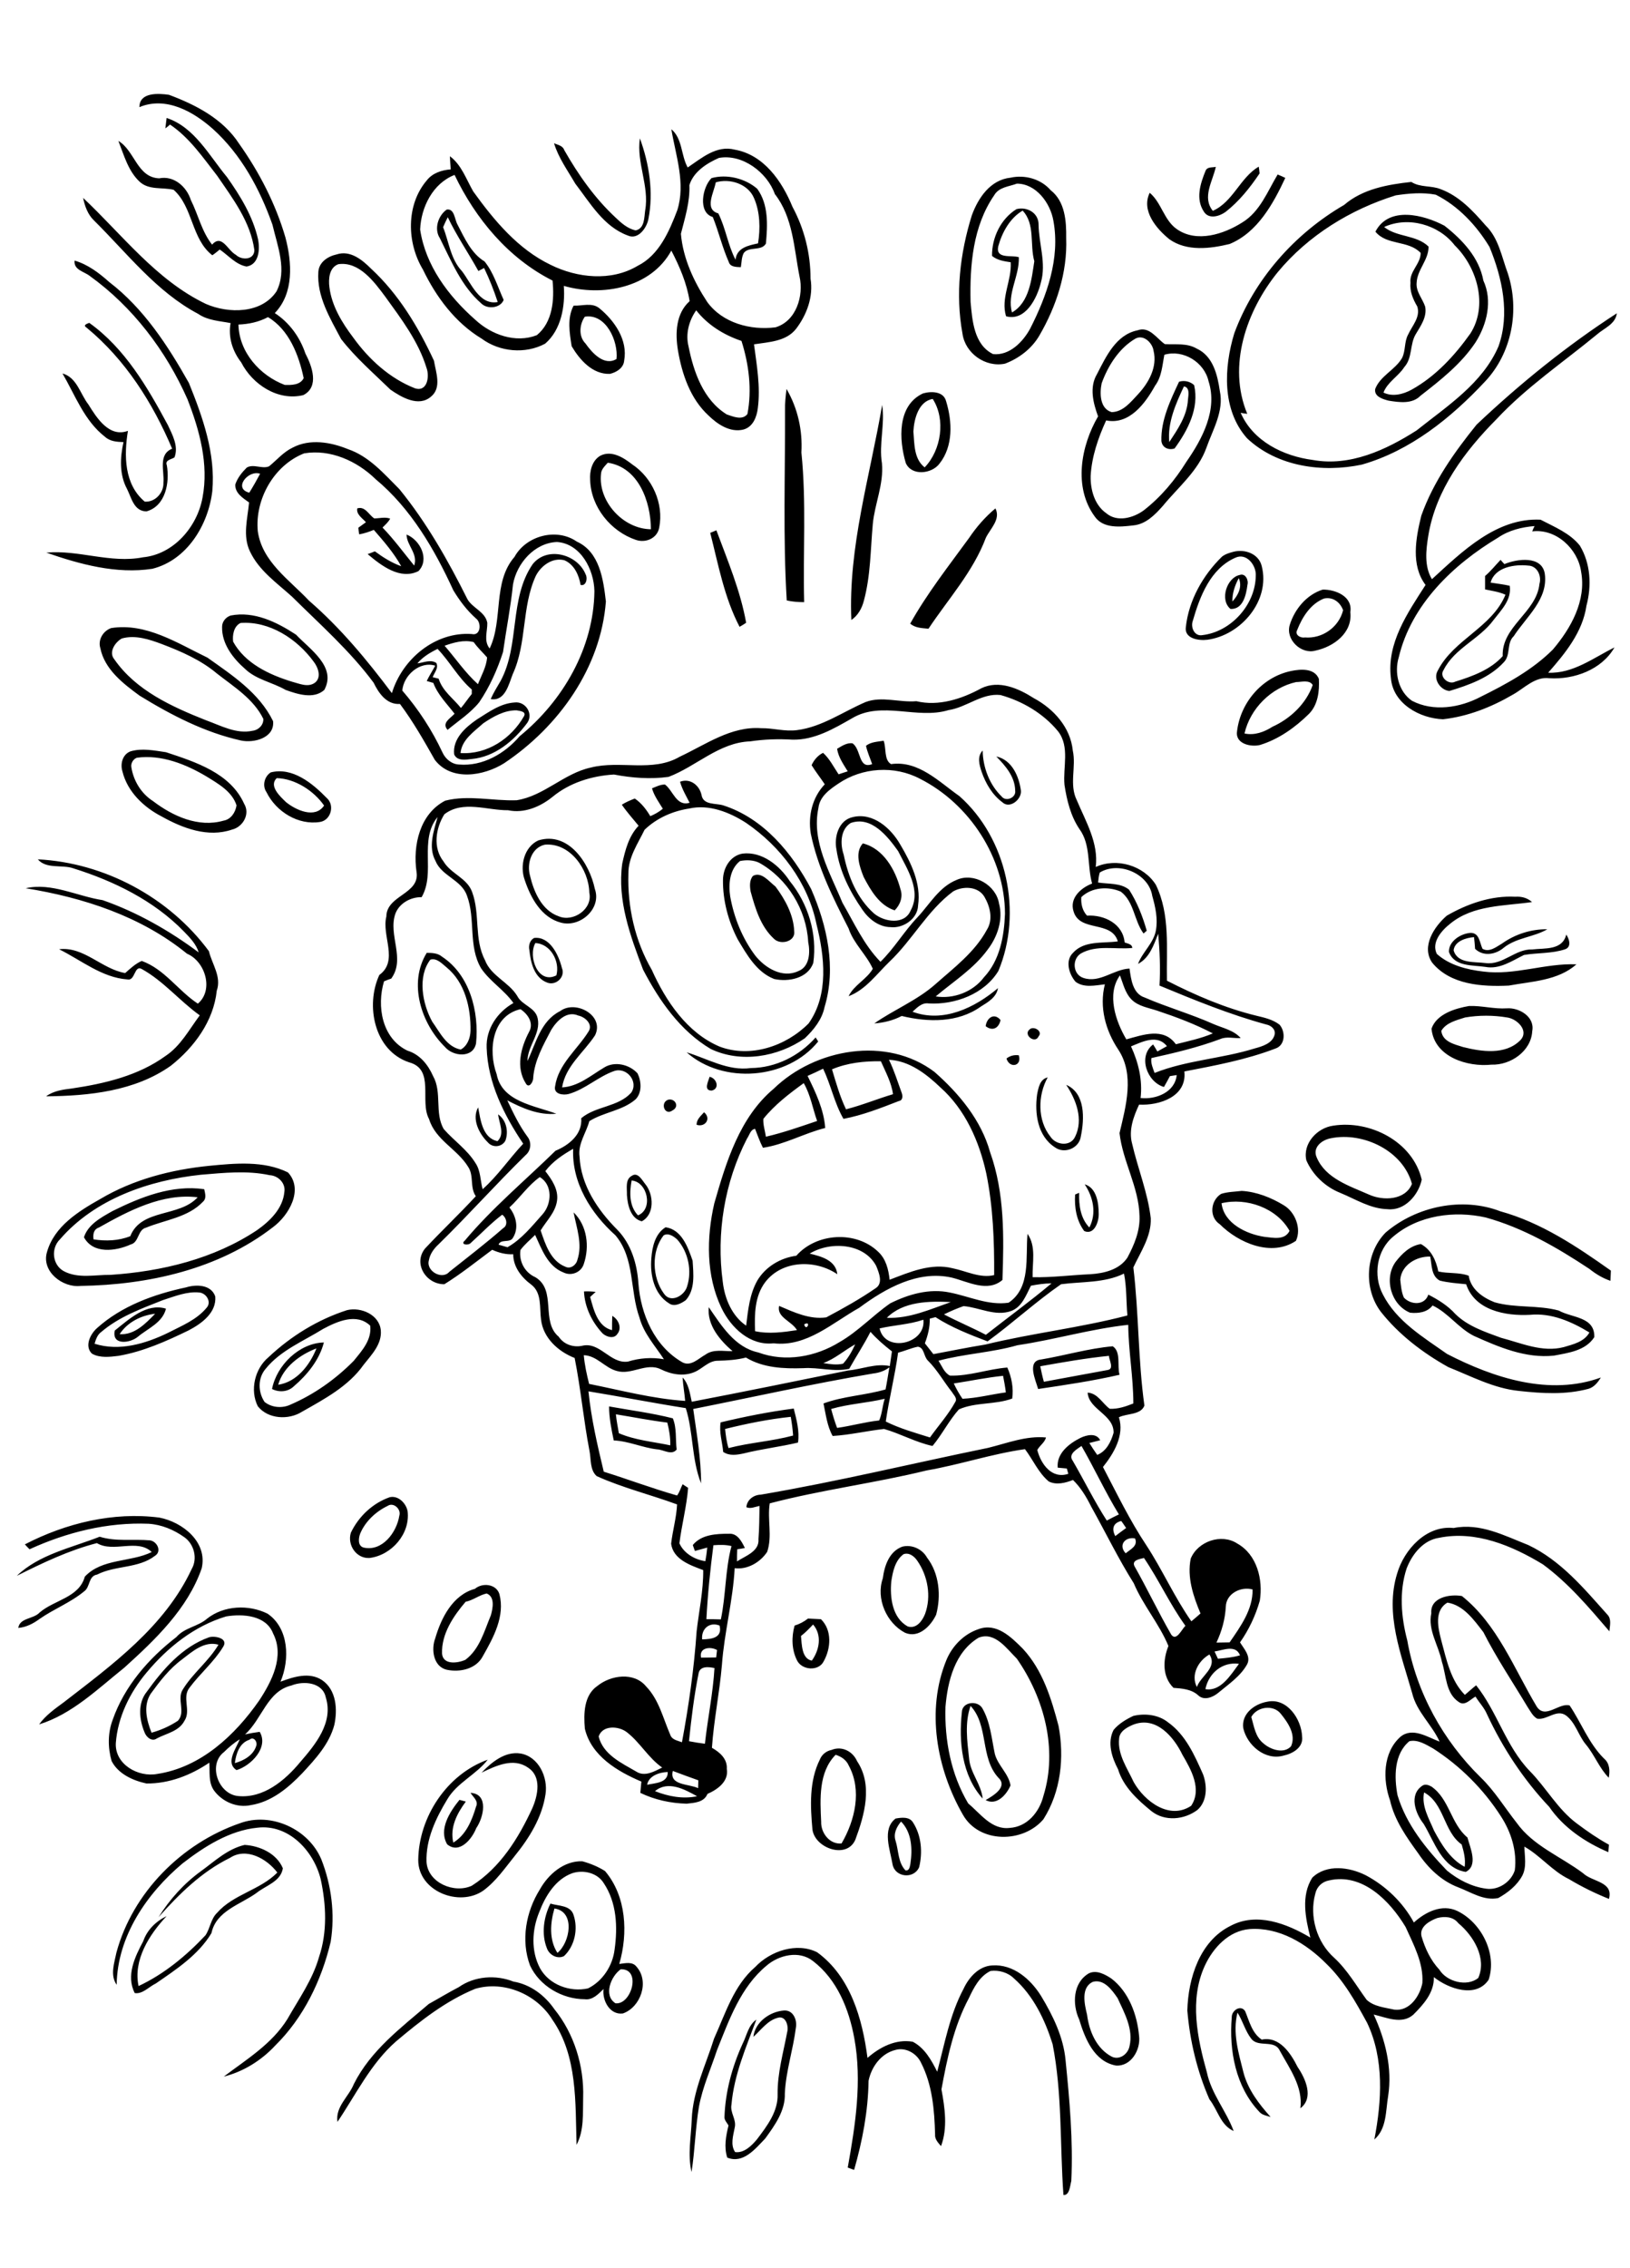 <?xml version="1.0" encoding="utf-8"?>
<!-- Generator: Adobe Illustrator 21.0.2, SVG Export Plug-In . SVG Version: 6.00 Build 0)  -->
<svg version="1.2" baseProfile="tiny" id="Layer_1" xmlns="http://www.w3.org/2000/svg" xmlns:xlink="http://www.w3.org/1999/xlink"
	 x="0px" y="0px" viewBox="0 0 767 1067" overflow="scroll" xml:space="preserve">
<path d="M354.5,958.3c0.8-7,7.8-11.9,14.4-12.4c4.3-0.3,6.3,4.4,5.6,8.1c-1.3,10.4-4.7,20.4-5.2,30.9c0.3,8.1-4.7,15-9.2,21.2
	c-4.6,4.8-10.4,12.1-17.9,9c-1.6-5-0.6-10.2,0.6-15.1c-0.7-1.3-2-2.5-1.9-4c0.4-11.9,3.6-23.6,8.5-34.4c2-3.9,2.7-8.8,6.5-11.4
	c-4.8,12.9-10.5,26-11.7,39.9c-0.8,3.9,2.5,7.1,1.5,11c-0.7,3.7-2.1,8,0.2,11.4c4.2,0.6,7.8-3,10.3-6c4.7-6.2,10-13.1,9.7-21.3
	c-0.1-9.9,2.7-19.5,4.5-29.1c0.8-2.8-0.6-7.8-4.3-6.8C361.2,950.5,358.2,955,354.5,958.3 M579.6,949.1c-0.1-3.2,4.2-6.1,6.3-2.9
	c2,4.8,3.2,10.3,7.8,13.4c8.4-1.7,13.7,6.5,16.9,12.9c3.7,5.4,7.8,14.5,1.3,19.4c1.3-10.1-5.1-18.7-9.7-27.1
	c-2.5-5.4-10.1-1.3-13.4-5.6c-2.9-3.7-4-8.4-6.5-12.3c-2.4,9.4,0.5,19,2.8,28.1c2.1,8.1,7.3,14.9,12.8,21c-1.9-0.6-4-0.9-5.3-2.4
	C581.4,981.8,578.3,964.7,579.6,949.1 M215.9,934.9c7.4-5.2,17.4-5.9,25.7-2.6c7.9,1.3,14.7,6.4,19.2,12.9
	c9.4,11.6,14.1,26.9,13.6,41.8c-0.2,7.4,0.5,15.3-3.1,22.1c-0.6-19.9,0.5-41.8-11.4-58.9c-7.3-11.9-22.7-18.5-36.3-14.5
	c-13.9,5.7-25.8,15.1-37.2,24.7c-11.9,10.4-18.9,25-27.6,37.9c-1.1-7.1,5.3-11.8,7.7-17.8c7.9-15.8,22.2-26.5,35.3-37.7
	C206.5,940.2,211.1,937.4,215.9,934.9 M514.3,932.4c-5.8,2.6-4,10.5-2.8,15.4c1,7.8,4.4,16.1,11.8,19.9c3.7,1.6,7.5-1.4,8.2-5
	c1.9-8-2.4-15.6-5.6-22.6C523.3,936.3,519.5,931,514.3,932.4 M512.4,928.4c3.6-1.7,7.6,0.5,10.6,2.5c8.2,6.3,12.1,17,13,27
	c0.8,6.4-3.7,14.4-10.9,13.9c-10.3-1.9-14.6-12.8-17.3-21.7C504.5,943,504.8,932.8,512.4,928.4 M355.4,925.4
	c7.1-7.5,19.5-11.7,29.1-6.9c15.7,11.4,21.3,31.3,23.7,49.7c5.8-5.1,13.4-9,21.3-7.6c5.6,2.9,8.8,8.7,11.5,14.1
	c3.5-13.1,5.9-26.8,12.4-39c2.5-5.4,7.2-10.7,13.5-11c9.9-0.7,18.1,6.5,23,14.4c5.6,9.3,10.5,19.3,11.5,30.2
	c1.9,18.9,3.6,37.8,2.7,56.8c-0.6,2.2-0.8,6.9-3.7,6.6c-1.7-23.6-0.5-47.6-5.1-71c-3.6-11.4-9-22.8-18.2-30.9c-2.8-2.8-7.1-4-11-3.5
	c-5.2,2.5-7.9,7.9-10.2,12.8c-7.1,13.3-10.2,28.2-12.9,42.9c1.6,8.7,3,18.2-0.2,26.7c-1.4-1.6-3-3.3-2.8-5.5
	c-0.3-11.5-1.3-23.4-6.6-33.7c-2-4.4-7.3-7.5-12.2-6c-6.7,1.7-11.2,8-12.5,14.5c-0.2,14.2-2.9,28.3-6.8,41.9c-1-0.4-2-0.7-3-1.1
	c3.6-20,6.8-40.6,3.1-60.8c-2.5-13.7-8.1-27.7-19.5-36.4c-6.5-5.1-16-2.8-21.8,2.2c-12.2,10.1-17.6,25.5-23.3,39.7
	c-2.9,8.8-6.8,17.4-8.5,26.6c-1.7,10.2-1.9,20.6-3.5,30.8c-1.9-8.2-0.2-16.6,0.1-24.8c0.5-13.3,6.6-25.5,10.5-38
	C341.4,947.2,345.3,934.1,355.4,925.4 M260.9,897.9c-2,6.8-2.6,14.7,1.4,20.9C268.2,914,270.9,899.4,260.9,897.9 M259,895.6
	c3.8,1.2,9.5,0.7,10.9,5.4c2.2,6.5,0.6,14.5-4.5,19.3c-3.1,1.6-7-0.5-8.1-3.8C254.7,909.9,255.8,902,259,895.6 M676.3,902.4
	c-3.6,1.3-8.5,4.1-7.4,8.6c1.7,5.8,4.3,11.3,8.4,15.7c3.5,5.7,13,8.2,18.3,3.9c4.1-9.3-2.2-19.8-9.4-25.8
	C683.8,901.7,679.8,901.5,676.3,902.4 M625.4,884.7c-3.3,0.6-5.8,3-6.5,6.3c-2.9,10.6,0.7,22.8,8.9,30.1
	c6.2,5.7,10.4,13.1,15.3,19.8c3.5,3.2,8.6,3.6,13,4.6c7.1,0.9,12-6.3,13.2-12.5c0.6-9.4-4.1-18-7.9-26.4
	C654,894.3,641.1,881.1,625.4,884.7 M617.5,883.4c6.7-6.5,17.5-5,25.2-1.1c9.4,5,17.5,12.8,22.6,22.2c5.4-4.9,13.2-8.9,20.5-5.4
	c11.3,5.5,18.7,20.1,14.7,32.3c-5.9,8.9-18.9,4.3-25.8-1.2c0.2,7.3-4.9,12.9-9.7,17.7c-5.4,4.7-12.6,1.3-18.6-0.1
	c5.5,11.9,8.8,25.2,6.8,38.3c-1.2,7-0.6,15.4-6.5,20.5c3.5-18.1,4.7-37.9-3.4-54.9c-5.4-9.9-11-19.9-19.2-27.8
	c-9.4-9.5-22.2-17.3-36.1-16.3c-9.8,0.8-17.2,8.8-21.1,17.3c-7.3,15.9-3.5,34,1,50.1c2.1,10.1,9.1,18.1,12.6,27.6
	c-6.2-2.7-7.5-10-11.4-14.9c-5.8-13.2-9.2-27.5-10.4-41.8c0.4-15.1,5.8-32.6,20.3-39.8c12.3-6.6,26.5-1.1,37.6,5.5
	C614.3,902.5,612.1,891.9,617.5,883.4 M292.1,926.5c-4.6,3.2-8.3,12.3-2.5,16C297.1,943.4,302,926.2,292.1,926.5 M269.3,881.3
	c-8,2.9-12.7,10.8-15.6,18.4c-3.4,8.3-3.9,18.2,0.4,26.3c4.3,7.8,14.1,11.4,22.6,9.5c6.9-3.4,11.6-10.7,12.5-18.3
	c1.5-10.6,1-22.1-5.1-31.2C281.1,881.1,274.5,879.6,269.3,881.3 M254,889c4-7.2,11.4-13.6,20-13.3c3.7,1,7.4,2.5,10.7,4.6
	c10.1,11.9,10.9,29.3,6.7,43.7c2.8-0.3,6.2-1.3,8.2,1.4c6.1,7,1.8,19-6.5,21.9c-6.2,0.8-9.8-6.2-9.1-11.5c-2.4,2.3-5.1,5.3-8.8,4.8
	c-10.6,0-21.3-6.2-25.8-15.9C245,912.9,247.5,899.4,254,889 M94.5,880.4c6.5-4.7,12.5-10.5,20.6-12.4c7.1,0.4,15.1,4,18,11
	c-1,6.3-8.1,8.1-12.4,11.6c-7.6,5.5-19,8.4-21.2,18.9c-6.1,10.2-16.6,17.1-26.2,23.7c-3.2,1.5-6.2,5.1-9.9,4.5
	c-4.2-8.2,0.1-17.1,4-24.4c1.8-5.3,6-9.4,11-11.8c-8.1,8.6-15.8,20.6-13.2,32.9c12-5.6,22.5-14.3,31.5-23.9
	c2.2-3.3,2.5-7.7,5.4-10.5c7.7-8.8,20.2-10.7,28.4-19c-4.9-6.5-14.6-12-22.3-6.9c-13.3,6.5-23.9,17-33.6,27.9
	C79.8,893.7,86.5,886.2,94.5,880.4 M112.9,857.8c14.6-5.4,32.3,2.7,38.3,17c4.8,12.2,6.5,25.8,4.4,38.8
	c-4.3,18.1-12.7,35.6-26.1,48.8c-6.5,7-15,12.3-24.2,14.6c10.7-8.1,22.6-15.3,29.9-27c5.4-9.5,11.9-18.6,14.9-29.2
	c4-11.8,3.4-24.7,0.8-36.7c-3.3-13.3-15.1-26-29.8-24.2c-13.1,1.3-25,8.9-35.2,16.8c-16.9,14.2-30.7,34.4-31,57.1
	c-3.2-4.5-1.1-10.3-0.1-15.2C62.4,890.5,85.4,867.3,112.9,857.8 M421.4,866c1.5,4.7,1.1,10.3,4.7,14c1.9,0.2,2-1.8,2.3-3.2
	c1-6.8,0.7-14.6-4.4-19.8C421.9,859.5,420.3,862.7,421.4,866 M421.4,855.6c2.7-0.5,6.5-1,8.2,1.8c4,6.2,4.6,14.1,2.9,21.1
	c-2.5,5.7-11.3,4.8-12.5-1.3C418.9,870.4,414.9,860.6,421.4,855.6 M221.4,843.5c8.8,0.5,6.1,11.7,2.7,16.6c-2,5.2-8,12.4-13.7,7.6
	c-4.1-7.1,1.3-15.3,5.8-20.9c0.8,0.2,2.3,0.6,3,0.8c-4.1,5.5-7.6,12.2-5.9,19.3c6-3.6,8.8-10.5,10.7-16.9
	C225.3,847.3,222.6,845.5,221.4,843.5 M670.1,843.3c-1.3,6.4,2.3,12.3,4.7,18c3.5,6.5,7.6,13.4,14.4,17c0.5-3.6-0.4-7.1-1.4-10.5
	C679.2,861.7,679.7,848.5,670.1,843.3 M669.2,840.2c1.3-1,3-0.4,4.3,0.3c8.5,5.8,9.2,17.6,17,24c1.3,4.9,5.2,13.2-0.8,16.2
	c-11.2-1.8-14.7-14.2-19.8-22.6C666,853.2,662.9,844.5,669.2,840.2 M226.6,834c4.7-4.9,11.1-10.2,18.4-9
	c8.5,1.5,12.9,11.2,11.7,19.1c-1.6,10.9-7.6,20.6-14.5,29.1c-4.6,5.7-8.8,11.9-14.8,16.3c-11.3,7.9-30.7,0.3-30.6-14.5
	c0.3-20.2,13.5-40.2,32.7-47.1c-5.5,7.1-14.4,10.8-19,18.6c-5.4,8.9-10.2,18.9-9.8,29.6c0.7,9.8,13.1,14.9,21.3,11.1
	c13.4-8.5,22-22.4,28.5-36.5c2.6-6,4.5-14.9-2.1-19.1C241.5,826.8,233.3,830.8,226.6,834 M386.4,857.1c-0.2,5.2,4,10.8,9.6,10.2
	c6.3-10.8,9.7-25,3.4-36.6c-1.1-2.6-3.5-4.3-6.2-5.1C385.1,833.8,385.9,846.5,386.4,857.1 M391.3,823.3c4.9-2,10,0.7,12,5.3
	c7.5,11.2,3.5,25.3-0.8,36.9c-4,9.4-19,4.1-20.2-4.7c-1-11-1.6-22.8,3.5-33C386.7,825.5,388.8,823.8,391.3,823.3 M533.3,811.4
	c-2.9,1.2-6.5,3.1-6.7,6.6c-0.8,7.5,3.9,14,6.9,20.5c5.1,9,16.8,17.9,27,11.1c5.2-7.8,0-17-4.1-24
	C552.3,817.1,544,807.3,533.3,811.4 M533.3,807.3c5.4-1.3,11.8-0.6,16.3,3c8.3,5.9,12.5,15.5,16.5,24.5c2,5.4,2,12.6-2.6,16.7
	c-6.2,4.7-15.4,5.6-21.7,0.6c-6.5-5.3-13.2-11.4-15.7-19.7c-2.9-5.5-5.2-12.5-2.1-18.5C526.4,811,529.9,808.9,533.3,807.3
	 M452.6,805.6c0.1-5,7.5-5.8,9.7-1.8c3.7,6.5,4.3,14.1,5.8,21.3c1.4,5.5,6.5,9.3,7.4,14.9c-1.8,4.3-6.5,9.7-11.7,6.9
	c3.5-2,10.6-6.2,6-10.5c-8.7-9.5-4.5-24.6-13.1-33.8c-2.8,7.9-1.6,16.5-0.7,24.6c0.5,6.9,5.7,12.1,6.4,19
	C452.6,835.3,451.1,819.5,452.6,805.6 M588.8,807.8c1.3,4.4,1.9,9.5,5.8,12.5c3.3,2.9,9.5,5,12.9,1.3c2.5-5.5-1.5-11.2-4.9-15.4
	C599.1,801.9,591.5,802.9,588.8,807.8 M596.4,800.6c9.2-1.9,16,8.2,16.3,16.4c0.7,5.2-4.5,8.1-8.8,9c-8.6,2.4-17.1-4.9-18.9-13
	C584.1,806.2,590.4,801.6,596.4,800.6 M85.7,780.7c-6,4.4-10.5,10.3-14.8,16.2c-3.6,5.6-1.9,12.5,0.4,18.3c4.4-1.2,8.6-3.1,12.4-5.6
	c3.8-4.1-0.6-10.2,2.3-14.7c4.7-7.7,12.2-13.3,16.8-21.1C96.2,771.9,90.5,777,85.7,780.7 M98.4,770.3c2.8-0.8,9.2,0.5,6.6,4.5
	c-4.3,7.1-10.9,12.6-15.8,19.2c-3.7,4.6,0.8,10.8-2.4,15.6c-2.6,5-8.5,5.9-13,8.3c-2.3,1.7-5-0.6-5.8-2.9c-2.5-6-3.3-13.7,1.1-19.1
	C76.6,785.5,85.7,774.8,98.4,770.3 M460.5,770.5c-11.2,6.7-14.6,20.5-15.6,32.5c-0.5,15.7,2.6,31.9,10.7,45.5
	c5.8,4.8,11,12.5,19.5,11.5c8.3-0.5,14-7.5,15.9-15.1c6.8-21.9,0.3-46.1-12.5-64.5C473.7,775.7,468.2,767.5,460.5,770.5
	 M460.4,766.5c8.5-3.2,15.4,3.7,20.9,9.2c9.3,10,13.4,23.4,16.8,36.3c2.8,14.8,1.1,31-7.1,43.9c-9.5,11.3-30.2,11.5-37.9-2.1
	c-12.4-21.6-17.4-49.2-7.8-72.7C448,774.5,453.5,768.8,460.4,766.5 M376.9,769.7c0.4,3.9,0.3,10.7,5.1,11.6c3.6-5,4.9-12,0.6-17
	C380.8,766.2,379,768.1,376.9,769.7 M373.9,764.8c2.3-0.7,4.4-1.8,6.3-3.3c2,0.1,4.1,0.2,6.1,0.3c5.3,5.2,4.7,13.7,1.3,19.8
	c-2.4,4.9-10.4,4.2-12.6-0.5C372.5,776.1,372.4,770.1,373.9,764.8 M117.4,818.5c-4.7,1.5-6.3,6.5-6.9,11c4.1-1.1,8.6-3.6,10-7.9
	C121.4,819.7,119.4,816.7,117.4,818.5 M137.1,793c-11.4,2.7-13.8,15.9-21.8,23c2.3-0.5,4.6-0.9,6.9-1.2c4.4,7.4-4.2,16-10.9,18
	c-5.4-3.5-0.1-10.2,1.5-14.5c-2.7,1.7-5.2,3.8-7.4,6c-7.7,5.9-2.7,19.8,6.6,20.7c11.9,1.2,22.1-7.3,29.2-15.9
	c7.2-8.3,15.8-18.7,12.1-30.5C151.8,791.4,142.8,790.7,137.1,793 M106.4,760.5c-15,4.5-27.6,14.6-37.5,26.5
	c-7.8,9.3-13.5,20.9-14.4,33.1C54,830.1,65,836.3,74,834.6c20.5-3.1,36.6-18.2,48-34.6c5.9-9,12-20.8,6.5-31.5
	C125.2,759.9,114.2,759.2,106.4,760.5 M97.5,761.5c7.9-6.2,19.5-6.7,28.4-2.3c10.1,6.9,10.5,21.6,6.1,32c6.2-2.3,13.6-4.7,19.6-0.7
	c6.7,4.6,7.3,13.8,5.7,21.1c-2.4,9-8.9,16-15.1,22.7c-6.6,6.9-14.5,13.5-24.3,15c-6.5,1.4-13.4-1.7-17.2-6.9
	c-2.7-3.8-1.9-8.7-2.2-13.1c-8.7,5.9-18.9,9.9-29.6,9.8c-6.4-1.4-13.3-4.5-16.4-10.6c-1.8-6.3-1.8-13.2,0.5-19.3
	c5.5-15.8,16.9-28.9,30-39C86.9,765.7,93.2,765.3,97.5,761.5 M673.5,759c-0.6-7.5,8.8-9.1,14.4-8.1c16.7,13.3,24.5,34.1,35.2,52
	c4,6.2,10.6-2,15.5-0.5c5.5,8.2,9,17.8,16.1,24.9c2.8,2.3,2.9,5.8,2.3,9.1c-4.5-4.6-6.7-10.8-10.8-15.7c-3.5-4.2-4.8-10.2-9.3-13.6
	c-4.5-3.2-8.9,2.3-13.6,1.5c-2.1-1.2-3.2-3.6-4.5-5.5c-7-11.7-14.6-23-20.8-35.2c-4.4-5.7-9.3-12.7-16.9-13.9
	c-6.4,3.7-4.4,12-2.9,17.8c2.4,8.9,4.4,18.9,11.1,25.6c1.8-1.5,3.5-3.1,5.3-4.5c9.9,12.4,14,28.7,25.2,40.3
	c7.8,7.9,13.2,18.1,22.3,24.8c4.8,3.6,9.7,7,15,9.9c-0.1,0.9-0.2,2.6-0.3,3.5c-10.8-4.6-21.1-11.5-27.8-21.3
	c-12.1-12.8-21.9-27.7-29.3-43.6c-1.3-3.1-3.7-5.5-5.4-8.3c-2.4,1.3-5,4.6-7.8,2.6c-6.3-4.1-5.9-12.5-8-18.9
	C676.9,774,671.8,767,673.5,759 M219.1,753.6c-5.8,6.8-11.4,15.1-11.1,24.4c0.5,5.5,7.5,4.5,11,2.9c6.7-5,8.9-13.6,12-21
	c0.9-3.3,2-8.6-2-10.2C225.4,750.5,222.6,752.9,219.1,753.6 M223.5,747.5c3.5-3,10-2.3,11.5,2.5c2.7,10.4-2.8,20.4-7.8,29.2
	c-3.1,6-10.7,7.7-16.9,6.4c-6.4-1.4-7.5-9.6-5.5-14.8C207.6,761.2,213,750.4,223.5,747.5 M425.2,731.2c-4,2.9-5.1,8.2-5.8,12.8
	c-0.7,7.5,0.4,17.1,7.7,21.2c4.1,1.3,6.9-2.6,8.2-5.9c3-8.2,1.3-17.8-3.6-24.9C430.3,732.3,427.9,730.3,425.2,731.2 M424.5,727.7
	c4.5-1.2,9.5,1.1,11.7,5.1c5.8,7.5,6.7,18,4.3,26.9c-2.5,5.3-8.2,11.2-14.6,8.5c-8.8-4.6-13.8-16.1-10.5-25.6
	C416.2,736.6,418.4,730,424.5,727.7 M7.9,741.4c10.5-10.1,25.8-13.2,39-18.4c7.7,2.4,15.8,1,23.6,1.7c3.4,0.4,5.8,5.2,2.4,7.3
	c-7.8,6-18.5,4.4-27.2,8.8c-4.2,0.7-3.2,5.9-6.1,7.9c-6.4,5.3-14.3,8.3-21,13c-3,2.2-6.3,3.9-10,4.2c0.7-4.8,7.1-4.1,10-7.2
	c6.9-6,18.6-7,21.3-16.9c8.1-8.7,21.6-6.7,31.5-11.6c-6.8-6.5-18,0.5-25.8-4.2C32.4,729.4,20.1,735.3,7.9,741.4 M663.2,819.2
	c-7.3,6-7.2,16.9-5.6,25.4c4.1,13.8,13.5,25.3,23.3,35.5c5.3,4.3,11.6,7.6,18.5,8.5c5.7,0.8,11.7-3.2,13.4-8.7
	c1.1-8.9-1.7-17.9-6.5-25.3c-8.2-12.8-19.2-23.8-32-32C671,820.8,667.2,818.3,663.2,819.2 M657.4,740.4
	c3.3-11.4,13.8-22.9,26.6-21.5c12.5-2.5,23.9,3.6,35.1,8c15.4,7.3,26.2,20.4,37.3,32.8c2,2.1,1.1,5.2,0.9,7.8
	c-9.6-11.2-19.3-22.7-31.3-31.5c-14.5-8.8-31.6-16-48.8-12.5c-7.5,1.1-12.7,7.7-15.3,14.4c-3.6,10.9-2.6,22.9,0.3,33.9
	c4.3,24.5,16.9,47.2,34.6,64.5c6.5,6.3,11.2,14.1,16.8,21.2c7.8,11,20.8,15.9,31.3,23.8c4.4,4.2,14.4,3.9,12.2,12.1
	c-6.5-2.6-12.8-5.7-18.8-9.3c-7.9-3.8-13.4-11-21-15.3c0.1,4.6,1.2,9.5-1,13.7c-2.5,4.6-6.8,8-11.3,10.5c-6.7,1.4-12.7-2.7-18.7-5
	c-8-3-14.3-9.1-19-16.1c-5.5-7.6-11.1-15.5-13.2-24.8c-3.5-9.8-3.4-22.5,4.8-29.9c5.7-4.8,12.8,0.1,18.5,2.2
	c-3.6-8-10.8-14-12.9-22.8C659.3,778.3,651.6,759.3,657.4,740.4 M11.7,726.6C31,716.6,53.3,711.2,75,714
	c10.9,2.1,22.8,11.5,19.9,23.9c-6.6,19-21.8,33.5-36.4,46.7c-12.5,10-24.6,21.9-40.1,26.7c3.1-4.3,7.4-7.3,11.6-10.4
	c22.9-17.7,47.6-35.7,60.2-62.7c2.9-5,1.1-11.8-3.5-15c-4.9-3.5-10.7-5.9-16.7-6.3c-19.4-0.8-38.6,4-56.1,12
	C13.2,728.2,12.4,727.4,11.7,726.6 M182.4,708.5c-5.6,2.7-10.5,7.3-12.9,13c-0.8,2.1-1.3,5.8,1.6,6.6c8.8,2,15.6-7.2,16.8-15
	C188.9,710.1,185.2,706.6,182.4,708.5 M183.4,704.4c4.1-0.9,7.7,2.9,8.4,6.6c1.3,10.6-7.5,20.7-17.9,22c-6.2,0.4-10.6-6.1-8.8-11.9
	C168.8,713.4,175.4,707.2,183.4,704.4 M341.2,672.3c0.3,3,0.7,6.1,1.6,9c10-2.6,20.4-3.2,30.4-5.9c-0.2-3-0.6-5.9-1.1-8.8
	C361.6,667.7,351.3,669.8,341.2,672.3 M339.1,669.2c11.3-2.7,22.8-5,34.4-6.5c1.3,5.2,2.8,10.6,2,16c-8.4,2-17.1,3-25.5,5.1
	c-3.3,0.7-6.7,1.3-9.7-0.7C339.9,678.5,338.3,673.8,339.1,669.2 M289.8,665.4c0.3,3,0.9,5.9,1.4,8.9c7.7,3.3,16.1,4,24.2,5.7
	c0.1-3.6-0.5-7.2-1.4-10.7C305.8,668.3,297.8,666.7,289.8,665.4 M286.6,661.7c10,1.8,20.2,3.1,30,5.6c1.9,4.6,1.2,9.8,1.8,14.7
	c-2.4,2.9-6.2,0-9.2-0.1c-6.9-0.8-13.4-3.9-20.4-4.2C287.7,672.4,286.6,667.1,286.6,661.7 M489.5,642.8c0.5,2.4,1,4.9,1.7,7.3
	c9.9-1.8,19.8-3.7,29.8-5.5c3.5-0.4,0.9-4.6,0.8-6.7C510.9,639,500.2,640.9,489.5,642.8 M490,639.6c11.2-1.9,22.2-5.2,33.6-6.2
	c4,2.6,2,9.2,3.2,13.4c-12.6,2.9-25.5,4.8-38.3,6.7C487.3,649.3,483,640.2,490,639.6 M130.9,651.5c8.8-1.3,14.9-9.3,18-17.1
	C141.1,637.4,133.3,643.1,130.9,651.5 M128,653.5c2.2-11.2,12.8-21.6,24.4-21.9c-2.1,8.2-7.8,15.2-14.1,20.6
	C135.5,654.9,131.4,655.2,128,653.5 M152.1,625.2c-9.3,5.8-20.1,10.1-27.1,18.8c-3.8,4.4-3.6,11-0.5,15.6c3.4,2.7,8.4,3.1,12.3,1.2
	c11.1-4.8,21.1-11.9,29.6-20.5c3.9-4.8,8.6-9.9,7.8-16.6C167.8,617.6,158.7,621.7,152.1,625.2 M163.3,616.4
	c6.6-1.6,15.3,2.2,15.9,9.6c0.5,6.5-4.4,11.4-8.1,16.1c-7.1,10.1-18.4,16.1-29,22.1c-6.3,4-16,3.5-20.8-2.6
	c-3.8-7.6-1.4-17.7,5.1-23.1C136.9,628.6,149.6,620.8,163.3,616.4 M56.3,627.7c7,0.5,12.2-5,16.7-9.6
	C66.5,618.8,59.9,622.1,56.3,627.7 M54,626c6.7-5.3,14.9-13.1,24.1-10.3c-1.6,6.6-8.4,9.2-13.2,13.2C61.2,632,52.5,633.1,54,626
	 M274.8,607.6c1.9-0.1,3.7,0,5.5,0.2c-0.9,0.8-1.7,1.6-2.6,2.4c1.6,5.9,3.5,14,10.3,15.6c0-2.2,0-4.5,0.1-6.7
	c2.9,1.6,4.7,5.7,2.4,8.5c-1.6,2.5-5.1,1.4-6.9-0.2C278.6,622.1,275.1,615,274.8,607.6 M76.6,611.7c-10.1,4-20.6,7.8-29,15
	c-1.8,1.3-2.5,3.5-3.1,5.5c11.6,3.7,24,0,34.5-5.1c6.4-3.3,13.5-6.1,18.2-11.8c2.5-2.7-0.1-6.9-3.4-7.2
	C88,607.5,82.2,609.9,76.6,611.7 M87.5,605.7c4.8-1.5,11.9-1.4,13.8,4.3c0.6,7.6-6.4,12.7-12.5,15.9c-10.5,5.1-21.4,10-33,12
	c-4.1,0.5-8.7,1.1-12.5-1c-3.7-3.5-0.8-9.3,2.4-12.1C57.3,614.4,72.5,608.9,87.5,605.7 M658.9,602c0.3,2.8,0.5,5.8,1.7,8.5
	c3.3,3.5,9.8,3.8,11.5-1.4c4.7,2.4,9.2,5.2,12.7,9.1c5.9,5.8,13.9,8.4,21.5,11.2c9.6,2.5,19.4,7,29.5,4.4c4.4-1.3,9.7-2.5,12.1-6.9
	c-8.4-5.1-17.9-9.3-28-8.3c-11.4,0.6-25.9-2-30-14.4c-4.1-0.4-8.4-0.7-12.4-1.7c-4.1-2.2-3.7-7.3-4.5-11.3
	C666.6,591,659.5,595.1,658.9,602 M656.7,593.7c3-3.9,6.8-7.6,11.9-8.4c4.9,2.7,7.1,7.6,8.2,12.9c4.7,1.1,9.7,0.3,14.3,2
	c1,6.4,6.6,10.3,12.2,12.5c9.8,2.8,20.3,1.2,30.2,3.9c6.2,3.5,17,2.8,16.7,12.5c-4.1,6.4-12.2,7.4-19,8.7c-13.3,1.4-25.9-4-37.7-9.3
	c-7.3-3.7-12-10.8-19.4-14.3c-2.5,3.3-6.8,3.8-10.6,3.4C654.5,613.9,651.1,601.5,656.7,593.7 M312.3,581.2
	c-5.9,7.4-5.5,19.8,0.1,27.4c3.1,4.7,9.6,1.1,10.9-3.3c2.4-7.4,0.6-16.2-4.6-22.1C317.1,581.7,314.5,579.9,312.3,581.2 M313.2,577.4
	c7.6,1.1,10.5,9.4,12.7,15.7c0.4,6.2,1.3,13.6-3.2,18.6c-2.2,1.6-5.4,3.3-7.9,1.5c-7.1-4.4-9-13.5-8.3-21.3
	C306.9,586.6,308.3,580.4,313.2,577.4 M652,579.9c14.5-12.4,36.1-16.9,54-10c19.2,5.3,35.9,16.5,52,27.9c-0.1,1.6-0.1,3.2-0.2,4.8
	c-3.6-1.2-6.9-3.2-9.9-5.6c-15.1-10-31.1-19.3-48.8-24.2c-14.7-3.3-31.6-1.1-43.4,8.9c-7.9,6.4-9.7,18.4-5,27.3
	c6.4,12.6,19,20.1,30.2,28c21.9,11.3,48.2,19.9,72.4,11.1c-1.4,2.2-3.1,4.5-5.8,5.3c-10.7,2.9-21.9,2.2-32.8,1
	c-11.8-1.2-22.4-6.9-33.2-11.2c-12-6.7-23.3-15.3-31.8-26.1C641.6,606.3,642.4,589.7,652,579.9 M574.8,566.1
	c1.1,9.5,11.7,14.5,20.1,15.8c4.1,0.4,9.6,1.8,11.9-2.8C600.8,568.3,586.5,563.3,574.8,566.1 M584.3,560.3
	c6.9,0.4,13.8,3.1,19.7,6.7c5.5,3.2,8.5,11.1,5.8,16.8c-11.5,7.7-27,1-35.8-7.8c-5.2-3.4-4.4-11.2,0.6-14.3
	C577.7,560.7,581.1,560.7,584.3,560.3 M46.6,577.5c-2.6,0.9-2.9,3.2-2.6,5.6c5.8,0.9,11.8,0.7,17.3-1.5c5.2-13.1,23.1-8.8,31.7-18.3
	C76.4,561.3,60.6,569.6,46.6,577.5 M52.9,569.8c13.3-6.6,28-12.5,43.2-10.3c0.4,2,1.2,4.3-0.6,5.9c-7,7.4-17.8,8.5-26.8,12.2
	c-4,1-3.2,6.9-7.2,7.9c-7.1,3.2-17.7,4.6-22-3.4C41.5,576,47.6,572.8,52.9,569.8 M510.4,557.2c5.6,1.6,6.6,8.8,6.6,13.9
	c0.1,3.7-2.1,10.1-6.8,8.1c-3.7-4.9-4.7-11.3-4.3-17.2c0.5-0.2,1.4-0.6,1.9-0.8c-0.2,5.7,0.6,12,4.8,16.3
	C516.1,570.8,514.4,563.2,510.4,557.2 M297.2,555.4c-1,5.6-1.2,12,3,16.4C307.5,568.9,304.7,556,297.2,555.4 M297.3,553.2
	c2.9-2,4.9,2.2,6.5,4.1c3.8,4.8,4.3,14.1-1.8,17.3c-5.3-1.3-6.7-7.7-7-12.4C295.1,559.1,294.1,554.9,297.3,553.2 M94.5,552.7
	c-24.4,2.6-49.9,11.4-66.3,30.4c-4.3,4.2-3.6,11.9,1.7,14.9c6.8,3.7,14.8,1.7,22.1,1.8c24.1-1.6,48.6-7.5,68.9-21
	c6.1-4.3,12.2-10.2,12.9-18c0.7-4.1-2.9-7.7-6.9-7.9C116.3,550.6,105.3,551.8,94.5,552.7 M98.4,548.5c12.3-1.2,25.7-2.5,37.1,3.1
	c7.5,8.1,0.4,20.3-7.1,25.8C102.8,597.2,69.7,604.5,38,605c-8.5,1-18.6-6.8-15.9-15.9c3.4-12.1,14.8-19.2,25.1-25
	C62.7,554.9,80.5,550.3,98.4,548.5 M626.4,535.5c-4.3,0.7-9,4.3-6.8,9.1c4.2,9.9,15.5,13.4,24.5,17.4c6.8,3.1,17.2,2.7,20.3-5
	C660.2,541.4,641.5,532.5,626.4,535.5 M627.4,529.6c17.3-2.7,37.4,7.5,41.6,25.4c-1.5,7.2-8,14.8-16.1,13.9
	c-8.1-0.2-15-4.7-22.3-7.7c-7-2.8-12.9-8.4-15.9-15.3C612.9,538,619.8,530.6,627.4,529.6 M327.8,529.2c-0.1-2.5,2-4.2,3.5-5.9
	C334.8,526.2,331.9,530.5,327.8,529.2 M229.5,537.4c-4.1-4-7.6-11-4.5-16.4c1.1,5.8,2,14.4,9.1,15.9c3.6-3.5,0.7-8.5,0.3-12.6
	c3.9,2.7,5,8.2,3.4,12.4C236.1,539.8,231.7,540.1,229.5,537.4 M314.4,517.4c3.2-0.8,5.5,3.2,2.1,5
	C312.7,525.2,310.5,518.7,314.4,517.4 M488,515c0.6-3.1,1.3-7.3,5-8.1c-4.7,8.4-4.9,20.2,1.3,27.9c2.6,4,9.4,4.8,11.6,0
	c4-8.1,0.5-17.4-4.2-24.4c9.1,3.9,8.6,16,6.9,24.2c-0.7,5.6-7.7,8.5-12.2,5.2C488.2,534.5,486.8,523.8,488,515 M333.9,506.6
	c3.4,0.7,4.9,5.6,1,6.5C330.9,513.1,333.3,508.8,333.9,506.6 M473.6,498c1.7-1.3,3.7-1.8,5.8-1.5C481,501.7,475,502.8,473.6,498
	 M378.4,623.1C379.4,626.9,382,621,378.4,623.1 M381,589.8c5.4,1.3,12.3,3.1,13,9.7c-10.3-7-25.9-6.7-33.9,3.7
	c-5,6.6-5.1,15.2-4.8,23.1c6.5,1.4,13.2,0.5,19.7-0.5c-2.3-4.2-9.6-5.9-8.4-11.4c7,3,14.4,6.5,22.2,5.4c7.9-4.2,15.8-8.6,23.2-13.7
	c3.7-2.3,1.6-7.3,0.3-10.5C406.6,584.8,390.6,583.9,381,589.8 M359.2,526.4c-0.2,2.8,0.8,5.6,1.2,8.4c8.2-1.9,16.1-4.7,24.1-7.4
	c-2.1-5.9-3.1-12.3-6.3-17.8C371.3,514.6,364.5,519.8,359.2,526.4 M418.3,498.6c2.4,4.9,4,10.1,5.9,15.3c0.6,1.4,0.8,3.8-1.2,4.1
	c-8.5,3.3-17.1,6.7-26.1,8.4c-4.3-7.4-5.9-16-9.6-23.6c-2.4,1.2-4.8,2.3-7.3,3.4c3.8,7.7,7.7,15.9,8.3,24.5
	c-10,2.5-19.1,7.8-29.3,9.3c-1.5-2.9-2.5-5.9-3.7-8.9c-2.2,0.3-2.7,3.1-3.8,4.6c-10.6,20.6-14.5,44.5-11.4,67.4
	c0.9,7.9,4.3,16,11,20.6c0.9-7.3,1.6-14.8,5.3-21.3c3.9-6.5,10.9-10.6,18.3-11.6c9.5-10.8,28.1-11.9,38.5-1.9
	c3.7,3.4,4.9,8.4,5.4,13.2c9.4-3.6,19.5-8,29.7-5.4c6.4,1.3,12.9,4.8,19.5,3.2c0.1-16-0.5-32.1-3.7-47.8
	c-3.3-15.1-9.9-30.1-21.6-40.5C435.8,505.2,427.9,499.1,418.3,498.6 M391.5,503.1c1.9,6.3,3.7,12.8,6.6,18.8
	c7.5-1.9,14.7-4.9,22.1-7.1c-0.7-5.4-3.5-10.5-5.7-15.5C406.8,499.2,398.8,500,391.5,503.1 M364.1,512.2
	c19.5-18.9,53.1-24.9,75.6-7.9c11.6,10.2,22,22.7,26.2,37.8c6.9,19.3,6.5,40,5.8,60.1c-7,6-16.2,0.8-23.8-1.1
	c-15.9-3.6-31.2,5-43.6,14.2c-12.7,7.1-24.7,18.5-40.3,16.7c-11.1,1.2-20-7.3-24.5-16.6c-7.3-15.2-7.1-33.1-3.4-49.2
	C341.7,546.7,348,525.7,364.1,512.2 M353.3,502.5c11.7-0.1,22.8-5.7,30.5-14.4c0.3,0.5,0.9,1.4,1.2,1.9c-14.5,18-44.8,20.3-61.9,5.1
	C333,498.1,342.6,504,353.3,502.5 M484.4,484.4c1.9-2,6.5,0.8,4.3,3.2C487.1,491.3,481.4,486.9,484.4,484.4 M463.8,482.8
	c0.5-3.9,4-6.5,7-2.9C470,483.8,467,485.3,463.8,482.8 M689.4,478.7c-4,1.3-8.9,2.4-11.2,6.3c0.6,5.1,6.1,6.3,10.2,7.6
	c8.7,2.2,20,3.9,27-3.2c4.3-4.5-1.6-10.1-6.2-10.7C702.7,477.6,695.9,477.6,689.4,478.7 M691.3,473.3c6-0.2,11.8,1.5,17.8,1.1
	c5.8-0.4,13.2,4,11.9,10.7c-0.5,9.5-10.2,16.1-19.2,15.8c-11.3,1.2-26.9-3.6-28.2-16.9C675.9,477.1,684.8,474.4,691.3,473.3
	 M202.5,451.5c-6.1,7.9-3.8,20.7,0.9,29.2c3.6,5,6.7,11.8,13.4,13.1c3.1-1.7,4.5-5.4,4.6-8.8c0.2-10.8-2.6-22.8-11.3-29.9
	C207.9,453.3,205.5,450.6,202.5,451.5 M200.8,448.3c2.5,0,5.2,0.1,7.2,1.8c13.1,8.6,17.5,26,16,40.8c-1.4,7.1-10.8,6.2-14.6,1.7
	C198.2,481.6,192,462.6,200.8,448.3 M251.9,443.7c-3.5,6.3,1.2,19.6,9.9,15.2C263.6,452.4,259.1,444,251.9,443.7 M251.3,441.3
	c7.4-0.9,11.6,8,13.1,14.1c1.8,4.2-2.8,8.5-6.9,6.9c-6.2-2.3-7.8-9.5-8.4-15.3C248.6,444.9,249.3,442.4,251.3,441.3 M706.8,443.9
	c6.2-4.4,13.7-6.8,21.3-6.7c-6.3,3.7-14.4,3.9-20.4,8.6c-3.8,3.3-9.7,4.4-13.6,0.6c-0.1-1.9-0.3-3.7-0.5-5.5
	c-3.8,0.3-9.1,1.9-9.6,6.2c1.8,6.4,9.8,5.3,15,6c8.2,1.1,14-6.7,22-6.4c5.9-0.7,14.2,0.5,16-7c1.4,2,2.6,5.8-0.5,6.9
	c-6.2,2.1-13,1.6-19.4,2.7c-5.7,2.8-11.5,6.9-18.2,5.6c-6-0.9-14.5,0-17.1-7c-0.2-5.1,5.6-8.7,10.2-9c4.2,0,4.2,4.6,5.6,7.5
	C700.8,448.2,704.1,445.5,706.8,443.9 M680.8,430.8c9.7-5.6,20.9-9.5,32.2-8.9c2.9-0.2,5.7,0.5,7.9,2.5c-13,1.9-27.6,1.3-38.4,10.1
	c-4.1,3.2-9.1,8.8-6.4,14.3c5.9,5.3,14.1,7.4,21.9,8.3c14.7,1.9,29.1-4,43.8-3.4c-8.7,7.7-21,8-31.8,10
	c-12.5,0.6-27.5-0.3-36.1-10.8C668.7,445.3,674.8,436,680.8,430.8 M354.3,412.1c4-2.2,7.6,2.7,10.6,5c4.5,6,8.5,13.3,8.8,20.9
	c0.8,5-6.4,6.8-9.5,3.7c-6.3-5.8-8.8-14.3-11-22.3C352.8,417,352.6,414.1,354.3,412.1 M17.8,404.3c31.4,1.6,61.8,17.9,80.5,43.2
	c1.5,6.2,6,12,3.7,18.6c-1.5,14.3-10.6,26.6-21.6,35.3c-16.9,12-38.5,14.2-58.7,14.4c3.5-2.6,8-3.2,12.2-3.7
	c15.4-2.3,31.2-6,44-15.3c7.1-4.7,11.1-12.4,16.1-19.1c-9.5-6.8-17-16.1-27.3-21.8c-3.6-2-3,5.8-6.8,4.9c-12-0.9-21.6-9-32.1-14.2
	c11.7-1.4,20,9.3,31.1,11.2c2.4-2.1,4.8-4.4,7.8-5.7c10.8,3.9,17.1,14,26.4,20.1c7.6-6.4,3.5-19.9-5.1-23.5
	c-21.6-17.6-48.7-26.4-75.9-30.8c12.1-2.8,24.3,3.8,36.2,5.6c16.3,5.7,31.5,14.4,45.2,24.6c-1.2-4-4.2-7-7-9.9
	c-14.1-14.5-32.9-23.7-52.1-29.7C29.2,406.7,21.8,409,17.8,404.3 M348.2,405.1c-4.9,3.9-5.5,10.9-4.6,16.7
	c1.8,10,5.7,19.7,11.8,27.8c4.6,5.8,12.8,10.8,20.2,7.3c5.4-2,5.7-8.9,4.7-13.7c-0.8-15.2-9.8-29.9-23.1-37.3
	C354.5,404.6,351.2,404.5,348.2,405.1 M349.4,401.6c9.2-1.1,17.4,5.6,22.2,12.9c8.7,10.7,13,24.8,11.1,38.5
	c-2.5,7.3-11.7,9.1-18.4,7.6c-8.3-3.2-12.9-11.5-17.2-18.7c-4.4-8.5-7-18.2-6.9-27.8C340.2,408.4,343.6,402.6,349.4,401.6
	 M406.4,412.6c-1.9-4.8-4.3-11.4-0.4-15.8c9.7,2.4,15.3,12.4,17.7,21.5c1.3,3.6-0.1,7.4-2.7,10C413.8,426,409.7,418.9,406.4,412.6
	 M256.4,397.4c-6.4,1.4-8.6,9-7,14.6c1.8,7.6,5.5,16.3,13.5,19.1c6.8,2.9,16.1-3.4,14.4-11.1C277.1,409.1,268.3,396.4,256.4,397.4
	 M253.3,395.4c14.2-4.4,24.1,10.8,26.6,22.8c3.3,9.3-6.9,18.3-15.9,15.9c-9.3-2.4-14.3-11.7-17.1-20.1
	C244.5,407.4,246.6,398.5,253.3,395.4 M400.3,387.2c-4.9,3.1-5,9.9-3.3,14.9c2.1,10.3,6.3,20.6,14.3,27.7c4.8,4,14.3,5.5,17.2-1.4
	c5.2-9.5-1.7-19.6-5.9-28C417.6,393.4,410,383.8,400.3,387.2 M401.4,384.4c9.4-2.2,17.8,5.2,22.2,12.9c5.1,8.6,9.9,18.4,8.4,28.7
	c-0.2,6.3-7,10.9-13,10.2c-5.5-0.1-10.2-3.8-13.2-8.2c-5.9-8.5-10.7-18-12.2-28.3C392.4,393.8,394.6,385.8,401.4,384.4 M324.3,380.4
	c-7.8,1.2-15.3,4.5-21,10c-3.2,6.6-7.7,13-7.6,20.6c-0.5,15.7,3.1,31.7,11,45.3c6.6,14.7,16.6,29.6,31.9,36.1
	c14.5,5.5,31.3-0.2,41.9-10.9c9.6-13.6,7.5-31.5,3.7-46.7c-4-19.6-16.9-36.6-33.2-47.7C343.2,382.1,333.6,378.3,324.3,380.4
	 M320,367.8c4.7-1.8,9.1,1.6,10.1,6.2c0.8,4.9,6.6,3.8,10.2,4.9c19,6.1,32.4,22.4,41.4,39.4c7.5,17.2,11.9,37,6.3,55.5
	c-1.2,5.9-5.1,10.7-9.3,14.7c-12.7,8.8-30.1,11.8-44.3,5c-14.3-8.5-24.2-22.7-31.8-37.3c-6-15.8-12.2-32.6-9.8-49.9
	c1.4-6.4,3.1-13,7.7-17.8c-2.7-3.3-5.5-6.4-7.9-9.9c1.9-1.2,4-2.1,6.1-2.9c3.1,2.1,5.4,5.1,7.3,8.3c2.1-0.9,4.1-2,5.9-3.5
	c-1.9-3.1-4.1-6.1-5.1-9.6c2-0.8,3.9-1.8,6.1-1.8c3.9,2.9,5.3,10.4,11.6,8.6C322.9,374.5,321,371.4,320,367.8 M130.2,366.1
	c-3.8,3.7,1.6,8.6,4.4,11.3c4.7,3.8,13.7,7.9,17.9,1.6C147.7,372.1,138.9,366.3,130.2,366.1 M127.4,363.4c10.2-2.6,19.6,5.1,26.3,12
	c3.9,3.3,2.1,10.4-3,11.3c-10.3,1.7-20.8-4.8-25.3-14C123.3,369.7,124.4,365.3,127.4,363.4 M461.9,363.1c-1.1-3.3-2.2-7.2,0.5-10
	c0.1,7.9,3.2,16.1,8.9,21.6c2,2.7,6.9,0.6,6.4-2.7c-0.1-6.6-4.6-11.7-8.9-16.1c7.4,1.6,10.7,9.4,11.6,16.1c0.4,4.1-5.3,8.8-8.8,5.4
	C466.9,373.9,463.8,368.6,461.9,363.1 M64.4,356.5c-1.7,0.6-2.9,2.6-2.6,4.4c1,6.5,4.7,12.5,10.2,16c9.3,7.1,21.4,12.6,33.2,9.2
	c3.5-0.6,5.6-3.9,6.1-7.2c-2.1-6.5-8.5-10.1-14-13.5C87.6,359.6,76,354.9,64.4,356.5 M61.4,353.5c5.4-1.6,11.2-0.4,16.7,0.4
	c13.9,4.6,30.3,9.8,36.8,24.3c2.9,4.8-0.6,10.9-5.7,12.1c-11.3,3.9-23.2-0.6-33.2-6.2c-8.5-4.4-16.1-11.7-18.4-21.2
	C56.5,359.3,57.7,354.9,61.4,353.5 M394.6,368.6c-4.2,2.8-8.9,6.1-9.5,11.6c-3.3,15.8,5.5,30.4,11.3,44.5
	c5.5,9.5,10.1,19.8,17.9,27.8c6.5-6.3,11.1-14.3,17.4-20.9c5.8-6.2,10.2-14.3,18.4-17.6c8.1-3.7,18.6,2.4,20,11.1
	c2,7.5-0.7,15.6-5.3,21.6c-6.5,9-16.1,15-24.5,22.1c8.4,1.3,17.5-2.1,22.7-9c7.5-8,9.5-19.3,9.9-29.9c-0.1-26.4-16.7-51.7-40-63.5
	C420.8,360,405.7,361.1,394.6,368.6 M407.5,350.9c2.3-1.9,5.5-1.9,8.3-2.4c1.3,3.4,0.1,9.1,3.5,11c12.9-1.8,22.5,8.3,32.2,15.1
	c22.3,19.8,29.8,54.7,18.3,82.2c-6.6,10.9-20.5,16-32.8,15.3c-3.2-0.5-5.5,2-7.6,3.9c14.4,5.4,29.3-1.9,40.2-11.1
	c-0.7,4.3-4.7,6.6-8.1,8.7c-10.8,7.7-24.8,7.4-37.2,4.4c-4,2.1-8.5,3.2-12.9,3.5c9.3-6.5,20.1-10.8,28.7-18.4
	c8.8-7.8,18.6-15.1,24.3-25.7c3-4.8,1.5-10.9-1.2-15.5c-3-5-10.1-5.1-14.7-2.5c-12.1,9-19.2,22.9-30,33.1
	c-6,5.8-11.2,13.2-19.2,16.2c2.6-5.3,8.5-7.9,11.4-12.9c-3-6.7-9-11.8-11.4-19c-7.3-14.3-14.6-28.9-17.8-44.7
	c-1.3-8.3,0.7-16.9,6.6-23.1c-2-3-4.3-5.9-6.2-9c1.1-2.4,2.9-4.6,5.4-5.8c3.1,2.8,5,6.7,7.3,10.1c1.4-0.5,2.8-0.9,4.3-1.4
	c-2-3.3-4.4-6.6-5-10.6c2.2-1.3,4.5-2.9,7.2-2.6c4.2,2.7,2.7,12.4,9.3,9.8C409.4,356.6,408.1,353.8,407.5,350.9 M227.4,340.3
	c-4.3,3.9-10.1,7.7-10.7,14c12.5,0.8,23.9-6.8,29.9-17.4c1.1-2.2-2-2.4-3.5-2.7C237.3,334.1,232,337.2,227.4,340.3 M242.2,330.5
	c5.1-0.6,8.9,5.3,5.9,9.6c-6.3,8.5-15.3,16-26.1,17c-2.8,0.3-6.9,1.1-8.3-2.2c-0.8-7.3,5.3-12.7,10.7-16.4
	C230,335,235.5,330.9,242.2,330.5 M308.2,842.7c6.3,2.5,13.1,3.8,19.8,2.4C322.1,841.8,314.3,837.6,308.2,842.7 M316.6,833.2
	c-1.8,6.9,7.6,6,11.9,8.1c0-1.2,0.1-2.5,0.1-3.7C324.6,836.2,320.6,834.7,316.6,833.2 M304.5,839.7c3.6-0.8,9.9-0.8,9.7-6
	C310.4,833.8,305.3,835.4,304.5,839.7 M281.7,817c2.1,8.5,10.8,12.5,17.7,16.5c4,2.6,8.5-0.1,12.2-1.9c-6.5-4.5-10.4-11.8-16.6-16.6
	C291.2,812,283.5,811.5,281.7,817 M328.7,787.4c-2.1,10.5-3.4,21.2-4.5,31.8c2.5,0.5,5,0.9,7.5,1.2c1.3-11.9,3.8-23.7,4.5-35.6
	C333.5,784.2,329.3,783.7,328.7,787.4 M567.2,794.7c7.2,1.3,12-6.8,15.8-11.9C575.1,781.7,568.7,787.3,567.2,794.7 M563.2,793.7
	c1.8-5.3,9.9-9.1,5.9-15.3C563.9,781.3,560.2,788,563.2,793.7 M571.5,777c0.5,1.1,1.1,2.3,1.6,3.4c3.5-0.3,7-0.6,10.4-1.6
	C581.4,773.6,575.6,776.4,571.5,777 M329.9,779.9c2.4,0,4.7-0.1,7.1-0.1c0.1-0.9,0.3-2.7,0.4-3.5
	C334.2,774.5,328.8,775.2,329.9,779.9 M330.4,771.3c4.5-0.1,9.6-0.7,8.2-6.5C333.9,762.9,329.9,766.3,330.4,771.3 M576.8,755.9
	c-0.3,5.9-1.9,11.6-4.4,16.9c2.1,0,4.2-0.1,6.2-0.1c5.1-7.4,11-15.5,10.8-24.9C583.9,746.3,577,749.7,576.8,755.9 M533.8,736.8
	c6,10.6,11.2,21.6,17.3,32.2c2.4,3.5,5-2.5,6.7-4.1c-7.3-10.1-12.5-21.6-19.5-31.9C536.3,733.5,532.5,734,533.8,736.8 M335.7,727
	c-1.5,11.5-2.7,23.2-3.3,34.8c2.3,0,4.5,0,6.8,0.1c2.4-11.4,2-23.2,5-34.5C341.4,726.7,338.6,726.8,335.7,727 M529.7,730.8
	c2.2-1.9,5.9-3.4,4.4-7C529.4,722.9,526.1,727,529.7,730.8 M524.8,722.7c1.7-1.3,3.3-2.5,5.1-3.8c-0.8-1.1-1.5-2.3-2.3-3.3
	C523.8,716.5,523,719.3,524.8,722.7 M504.8,687.3c5.4,9.3,10.2,19.1,16,28.1c1.9-1,3.8-2,5.7-2.9c-6.4-10.5-11.5-21.6-17.6-32.2
	C506.8,681.8,502.4,684.1,504.8,687.3 M391.1,662.9c0.8,3,1.7,6,2.8,8.9c6.6-0.9,13.1-2.8,19.8-3.5c1.4-3.2,1.5-6.8,2.6-10.2
	C407.9,660.1,399.3,660.5,391.1,662.9 M448.8,650.9c1.2,2.5,2.5,4.9,4.1,7.2c6.9-0.3,13.6-2.1,20.4-3c-0.3-2.6-0.8-5.2-1.3-7.8
	C464.2,648.1,456.6,649.7,448.8,650.9 M422.6,636.4c-1.5,10.9-4.2,21.5-5.8,32.4c6.6,3.3,13.8,5.3,20.8,7.5
	c4-5.6,8.6-10.7,11.9-16.7c1.1-1.7-0.7-3.2-1.5-4.6c-3.9-4.9-6.9-10.4-11.4-14.9c-2-1.9-1.6-6.1-4.7-6.5
	C428.8,634.2,425.8,635.6,422.6,636.4 M387.4,641.3c3.1,0.5,6.2,1,9.3,0.3c2.4-2.6,4.2-5.8,5.7-9.1
	C397.3,635.3,392.9,639.3,387.4,641.3 M399.6,644c-7.2,1.6-14.4-0.8-21.6-0.3c-9.2,0.3-18.9-0.1-27-5c-4.3,1.1-8.7,1.4-13.1,1.5
	c-4.5-0.1-7.4,3.9-11.3,5.4c-5.1,2.1-10.9,1-15.7-1.4c-6.8-3.3-13.8,2.9-20.7,0.8c-5.7-1.5-9.3-7.2-15.5-7.4
	c0.4,4.6,1.4,9.1,2.5,13.5c15,3,29.9,7,45.2,8c-0.3-3.7-1-7.3-1.2-11c2.9,3,3.4,7.4,4.3,11.4c24.5-4.7,49-9.7,73.5-14.7
	c6.6-0.6,13.1-3.5,19.7-2.1c0.3-2.3,0.7-4.6,1-6.9c-3.6-2.8-7.1-5.8-10.1-9.2C406.6,632.5,402.9,638.1,399.6,644 M478.8,632.9
	c-12.2,3.5-25,4-37.2,7.3c1.6,2.4,2.7,5.7,5.4,7c9.1,0.3,17.9-3.1,27-3.8c2,4.5,3,9.7,2.3,14.6c-8.2,3-17.2,1.6-25.1,5.1
	c-4.7,5.3-7.9,11.8-12.4,17.2c-7.9-1.7-15.1-5.8-22.8-8c-8.1,0.9-16,2.8-24.2,3.3c-2.6-4.7-3.2-10.1-4.3-15.3
	c9.5-3.5,19.6-3.8,29.2-6.6c0.7-3.5,1.2-6.9,1.8-10.4c-2.2,1.7-4.9,2.6-7.6,2.9c-28.4,4.8-56.5,11.1-84.7,16.7
	c1.6,11.6,3.7,23.2,3.7,35c-4.5-11.3-3.6-24-7.2-35.4c-15.3-2.4-30.5-5.4-45.8-7.9c1.3,12.8,4.2,25.3,7.2,37.8
	c11.5,3.6,22.9,7.9,34.5,11.2c1.2-1.6,1.7-3.5,2.6-5.3c0.9,0.6,1.7,1.1,2.6,1.7c-0.7,8.8-3,17.3-4.1,26.1c2.1,4.7,7.2,7.7,12.2,8.4
	c0.4-2.1,0.7-4.3,0.9-6.4c-1.9,0.5-3.9,1.1-5.8,1.6c-0.4-1-0.7-1.9-1-2.8c4.1-5,11.1-5.3,17-5.3c4-0.3,6,3.6,7.5,6.7
	c-0.9,0.2-2.7,0.5-3.6,0.6c-0.1,1.9-0.1,3.8-0.1,5.7c4-2.6,10.6-4.7,10.1-10.5c0.4-5.2,0.4-10.4,0.5-15.6c-2.1,0.4-4.2,1.5-6.2,0.6
	c0.3-3.5,3.4-5.8,6.8-5.9c35.9-6.1,71.3-14.7,106.9-22c9-2.2,17.9-5.8,27.3-4.9c-0.6,2.4-3,3.8-4.1,5.9c1.7,6.6,6.8,13.8,14.6,11.2
	c-0.2-0.6-0.5-1.9-0.7-2.5c-1.4-0.1-2.9-0.3-4.3-0.4c-0.6-6.7,5.3-11.3,10.7-14c2.9-1.4,7.5-2.5,9.3,1.1c-1.7,0.4-3.4,0.9-5.1,1.3
	c1.2,1.9,2.4,3.8,3.7,5.6c4.3-1.7,6.5-6.2,7.7-10.4c0.2-8.6-11.7-10.9-12.2-18.9c4.8,0.3,6.9,5.1,10.4,7.6c3.8,0.2,7.6-1.1,11.1-2.5
	c0-12.4-2.3-24.7-2.4-37C513.3,625.2,496.3,630.3,478.8,632.9 M413.9,625c2.6,11.7,21.9,7.3,20.6-4.1
	C427.8,623.2,420.7,623.4,413.9,625 M417.3,620c10.5,0.5,20.4-4,30.1-7.4C437.2,612.1,425.1,612.2,417.3,620 M485.1,604.9
	c-2.3,4.5-4.2,10-9.3,11.9c-7.5,2.7-15-1.7-22.4-2.3c-3.1,1.1-6.2,2.4-9.2,3.9c6.5,3.4,13.2,6.2,19.7,9.6
	c10.3-8.1,20.9-15.8,30.9-24.2C491.5,603.8,488.3,604.3,485.1,604.9 M499.3,604.2c-12,8.3-22.8,18.3-34.6,26.9
	c-8.4-3.2-16.9-6.5-24.5-11.4c-0.7,0.2-2,0.5-2.7,0.7c0.1,4-0.9,7.9-2.3,11.6c1.3,1.7,2.7,3.4,4,5.1c8.1-1.5,16.3-3.2,24.4-4.5
	c22.1-5.4,44.8-7.9,66.9-13.7c-0.6-6.6-0.3-13.2-1.6-19.7C519.7,603.7,509.2,602.9,499.3,604.2 M239.7,568.1c3.2,4,4.5,9.7,1.7,14.2
	c-1.4,2.7-5.8,0.4-6.8,3.3c1.4,0.4,2.8,0.8,4.2,1.2c6.7-3.8,11.5-9.9,16.5-15.5c4.4-4.9,4.8-13.9-1.3-17.5
	C248.5,557.7,244.7,563.5,239.7,568.1 M256.6,551c3.1,4,6.3,8.7,5.5,14c-0.8,5.5-5,9.4-7.7,13.9c2.2,6.5,4.7,14.4,11.7,17.1
	c2.4,1.2,5.1-0.9,5.6-3.3c2.5-7.4-0.4-15-1.8-22.3c6.4,6.2,7.6,16.1,4.8,24.3c-1.2,3.9-5.8,5.8-9.5,4c-7.5-2.9-10.3-11-13.4-17.7
	c-2.3,2.3-4.9,4.4-6.9,7.1c-0.8,5.3,2,10.6,7,12.8c10.2,6.1,2.4,20.8,11,28c2.4,3.6,6.7,5.1,10.9,4.3c8.5-2.2,13.3,8.6,21.7,7.4
	c5.5-1.7,11.3-2.1,16.9-1.1c-4.1-6.3-9.5-12.1-11.5-19.6c-4.6-12.7-2.1-27.8-11.3-38.7c-11.5-10.3-20.6-24.7-19.9-40.7
	C264.8,543.3,260.1,546.4,256.6,551 M532.2,492.3c3.5,7.6,5.5,15.9,4.5,24.3c7.2,0.8,16.2-2.7,17-10.8c-0.8,0.1-2.4,0.4-3.2,0.5
	c-0.9,1.7-1.8,3.4-2.8,5.1c-8-2.3-12.4-14.5-5.1-20c0.7,1.1,1.4,2.2,2,3.3c1.5-0.8,3-1.7,4.5-2.5
	C544.6,486.5,537.6,490.1,532.2,492.3 M233.7,505.4c2.5,13,17.8,14.7,28.1,18.6c-8.3,0.8-16-2.6-23.1-6.3c2.8,5.9,5.6,11.8,9.5,17.1
	c2,2.5,1.7,6.5-0.8,8.6c-14,13.7-27,28.3-41,42c-2.2,2-4.1,4.6-4.6,7.6c-1.4,5,6.2,9.3,9.6,5.4c8.5-6.8,17.2-13.4,25.4-20.6
	c2.4-1.4,1.5-5-0.5-6.3c-5.3,4-9.9,8.9-14.8,13.3c-1.1,1.3-5.1,0.8-2.8-1.1c12.8-15.3,28.4-28.3,42.7-42.3
	c6.3-2.6,12.7-7.7,12.1-15.3c6.9-5.8,17.3-5.2,23.5-12c3.6-5.2-2.1-12.2-8-10.2c-7.5,2.6-13.6,8.6-21.4,10.8
	c-2.6,0.7-7.2,0.1-6.4-3.6c1.5-10.5,10.5-17.3,15.8-25.9c2.1-3.4-1.8-6.8-4.9-7.4c-5.4-2.4-10.1,2.5-12.7,6.7
	c-3.7,7.1-7.9,14.4-8.5,22.6c0.1,1.8-2,5.3-3.5,2.6c-4.8-7.6-2.3-16.9,1.6-24.3c2.3-4.1-0.7-8.4-4.1-10.6
	C231.5,477.9,229.6,494.2,233.7,505.4 M530,489c7.8-2.1,17.5-5.8,23.3,2.3c5.9-1.5,11.8-2.7,17.4-5.1c-8.4-4.4-17.2-7.7-26.2-10.7
	c-4.1-1.4-8.8-2-12-5.2c-3.1-3.1-4-7.5-5.5-11.4C520.6,467.7,525,480.6,530,489 M517.5,410.5c-0.5,1.5-0.6,3.1-0.8,4.7
	c4.9,0.8,10.6,0.1,14.6,3.4c3.8,5.9,6.4,12.6,8.3,19.3c-0.4,0.3-1.1,1-1.5,1.3c-4.5-6.1-4.4-14.9-10.7-19.7
	c-6-2.6-13.7-2.1-18.6,2.6c-0.2,3.2,0.5,6.3,2.7,8.7c8.1-0.5,16.9,3.8,17.7,12.6c1.4,0.6,3.5,0.7,3.6,2.6c-8,0.8-16.8-1.6-24.2,2.6
	c-4.3,2.7-3.8,9.9,1.2,11.5c7.7,2.6,14.2-4.1,21.7-4.4c0.7,5,1.5,11.8,7.1,13.6c10.6,4.6,21.9,7.8,32.4,12.5
	c4.4,1.9,9.6,2.9,12.8,6.6c-3.3,0.2-6.6-0.9-9.7,0.5c-10.5,3.9-21.4,6.5-32.3,8.9c-0.4,2.4,0.7,4.8,1.5,7c15.1-6,31.6-6.7,47-11.5
	c3.7-1,8.5-2.4,9.5-6.6c0.5-2.5-1.8-4.3-4-4.7c-17.2-4.7-33.8-11.5-50.2-18.3c0.5-8.1,0.1-16.3-0.6-24.4c-2.1,5.3-4.1,11.4-9.5,14.2
	c2.1-5.6,7.3-9.7,8.4-15.7c1-5.5-0.2-11-1.7-16.3C540.6,411.1,526.6,405,517.5,410.5 M198.4,422.1c-5.2-0.1-10.6,2.9-12.4,7.9
	c-3.4,10,4.9,21.1-1.9,30.4c-1.1,0.4-2.3,0.8-3.4,1.3c-3.5,11.7-1,26.8,11,32.6c5.9,1.8,9.7,6.6,12.1,12c4.3,7.7,0.6,17.3,5,24.9
	c4.8,5.5,11.1,9.7,15,16.1c2.4,3.6,2.2,8.2,3.3,12.2c7.2-6.4,12.6-14.5,19.1-21.4c-9-13.4-16.7-28.7-17.2-45.1
	c-0.4-8.9,5.1-16.9,12.6-21.1c-4.3-6.1-11-10.1-15.2-16.3c-6.2-10.5-2.5-23.2-6.7-34.3c-2.6-7.4-11.9-9.1-14.8-16.3
	c-3.5-6.5-0.8-14,1-20.6C197,395.3,205.1,410.5,198.4,422.1 M446.3,334.1c-14.8,4.5-31.4-4.5-45.3,3.8c-8.6,4.9-17.7,10.3-28,10.1
	c-6.7-0.4-13.3-0.2-20,0.8c-14.6,0.5-25.4,11.8-38.4,16.7c-8.5,1.2-17.3,0.5-25.7-1.1c-10.3,0.6-20.8,3.8-28.9,10.5
	c-5.8,4.7-13.4,7.9-20.9,6.3c-9.9,0.1-21.3-4.8-30,1.9c-4.1,6.5-5.5,15.8-0.4,22.2c3.5,5.9,11.2,7.8,13.5,14.5
	c3.8,10.3,0.8,22,6,31.9c2.8,7.5,11.2,10.3,15.2,16.9c2.2,4.4,8.5,5.3,9.6,10.5c1.6,7.2-4.8,13-4.8,20.1c4-8.4,6.2-18.9,15.4-23.5
	c7.2-5.4,21,2,16.4,11.4c-5.3,8.1-13.9,14.4-15.5,24.5c7.6-0.4,13.5-5.6,19.7-9.3c5-3.2,12-1.5,15.8,2.7c1.8,3.7,2.2,9-0.9,12.2
	c-6.2,5.4-15,6-21.8,10.3c-1.5,5.6-5.4,10.6-4.6,16.6c0.6,13.5,8.6,25.3,17.8,34.5c6.5,6.7,9.3,16,9.9,25.2
	c1.1,14.6,7.6,29.7,20.8,37.2c4,2,7.5-1.9,10.8-3.7c3.7-2.7,8.5-1.5,12.7-1.6c-6-5.2-12-12.2-11.2-20.7c6,8.7,12.2,18.9,23.3,21.3
	c12.7,4.7,27,2.1,38.3-4.9c8.7-5,15.6-12.5,23.8-18.2c8.6-4.3,18.4-7.1,28-5.1c9.2,1.8,18.1,6.2,27.7,4.8
	c10.6-7.1,7.9-21.5,8.9-32.4c4.2,6,2.2,13.6,2.4,20.4c9,0.2,18-1,27.1-1.4c6.5-0.4,13.7-2.1,17.5-7.8c3.2-6,6-12.6,5.7-19.6
	c-0.3-13.6-7.9-25.6-9.4-39c3-12.7,7.2-27.5-0.6-39.3c-6-9-9-20-6.3-30.7c-4.5,0.5-9.8,1.8-13.8-1.2c-3.1-3.6-5-9.9-1.2-13.6
	c5.3-5.9,14-4.4,21.1-5.4c-3-10-17.8-4.2-20.8-14c-2.1-6.3,3.4-11.2,8.7-13.2c-2.4-8.5-0.5-18.2-6-25.7c-4.1-6.1-5.9-13.5-7-20.7
	c-0.8-8.4,2.6-17.9-3-25.2c-6.9-8.4-16.7-14.2-27.1-17.1C462,326,454.9,332.8,446.3,334.1 M461.8,323.8c8.3-4,17.5,0.1,24.7,4.7
	c9.3,5,17.2,13.7,18.3,24.6c1.7,7.7-1.8,16,1.9,23.4c4.2,10,10.3,20.1,8.9,31.4c9.8-4.5,22.6-0.7,28.3,8.4c6.8,14,4.9,30,5.2,45.1
	c13.5,6.9,27.4,12.9,42.2,16.5c3.8,0.9,7.7,1.8,10.8,4.2c2.8,3.2,2.8,9.6-1.9,11.2c-13.8,5.3-28.4,8-42.9,10.8
	c1.3,11.9-11.8,16.1-21.3,15.6c-2.6,5.6-5,12-3.3,18.3c2.7,11.8,7.4,23.1,8.8,35.2c0.3,8.5-4.8,15.8-8.2,23.1
	c2.6,21.6,2.2,43.5,5.2,65c-1.7,4.5-8.2,3.6-12,5.5c2.7,8.5-2.4,17-7.5,23.4c6.5,12.4,12.6,25.1,20.4,36.8
	c7.6,11.6,13.2,24.4,21.2,35.8c1.4-1.2,2.9-2.4,4.3-3.7c-3.4-8.1-6.4-17-4.6-25.8c3.3-8.1,14.4-12,21.9-7.1
	c9.3,5.2,12.2,17,10.6,26.9c-2,7-5.1,13.6-9.3,19.6c1.8,3,5.2,6.5,3.4,10.2c-3.1,5.7-8.7,9.4-13.6,13.5c-2.5,2.1-6.7,3.9-9.5,1.2
	c-3.2-2.9-7.6-3.2-11.6-3.5c-5.4-5.3-5-13.2-2.4-19.7c-4.3-10.4-11.9-19.1-16.3-29.5c-7.3-11.6-13.3-24-20-36
	c-2.3-4.6-4.9-9-8.6-12.6c-3.6,1.4-7.8,2.5-11.4,0.7c-4.9-4.1-7.4-10.2-11.2-15.2c-15.6,2.2-30.6,7.3-46.2,10
	c-24.5,6-49.5,9.1-73.9,15.5c-1.2,7.6,1.3,15.4-1.2,22.8c-3.2,4.9-9.3,8.5-15.3,7.7c-0.8,15.3-4.9,30.2-6,45.5
	c-1.1,13-3.8,25.9-4.7,39c3.7,2.1,7.3,5.2,7,9.9c1,5.9-4.3,9.7-9.1,11.8c-1.6,4-6.2,4.2-9.8,4.6c-7.5-0.2-15-1.8-21.8-5.1
	c0.2-1.8,0.3-3.5,0.5-5.3c-11.3-4.8-23.6-12.1-26.6-24.9c-0.6-7-0.5-15.7,5.9-20.1c6.3-5.1,17.2-6.7,22.9,0.2
	c6.1,6.3,8,15,11.4,22.8c0.8,2.4,3.5,2.7,5.5,3.5c3.2-17.3,5.7-34.6,6.9-52.2c1.1-9.6,3.2-19.1,3.1-28.8c-6.1-2.3-14.1-5-15.1-12.4
	c0.7-6.2,2.5-12.2,2.8-18.5c-12.5-4.6-25.6-7.8-37.8-13.3c-3.3-2.9-2.6-7.9-3.4-11.8c-2.8-14.5-4.1-29.3-7-43.8
	c-7.7-3-14.8-9.4-15.8-18c-0.8-5.6,0.5-12.6-4.6-16.5c-4.6-3.4-8.5-8.3-8.5-14.3c-3.4,0.2-6.8-0.7-9.9-2.1
	c-7.4,5.5-14.6,11.3-22.5,16.2c-8.6,0.1-14.9-9.8-9-16.9c7.8-8.3,16-16.1,23.8-24.5c-2.9-4.2-0.8-9.6-3.6-13.8
	c-5.1-8.4-15.4-12.6-18.4-22.5c-4.6-8.4,2.9-23.4-9.4-26.7c-16.5-5.5-20.6-26.9-14-41.1c9.2-6.7,1-18.4,3.3-27.5
	c0.1-10.1,15.9-10.5,14.2-21c-1.8-12.4,1.5-27.3,13.5-33.5c11-2.8,22.4,0.2,33.6-0.2c12.9-2,22.3-12.7,35-15.4
	c13.7-3.5,29,2.4,41.8-5.1c12.2-5.7,24.1-14.4,38.2-13.4c5.7-0.1,11.3,1.7,17,0.9c11.7-1.5,21.5-8.6,32.2-13.2
	c7.7-2.9,15.9,0.3,23.9-0.4C441.6,332.4,452.5,328.9,461.8,323.8 M585.6,345.1c4.7,1,9.3-0.7,13.2-3.2c8.4-3.8,15.8-10.8,18.9-19.6
	c-1.5-2.6-5.3-1.4-7.8-1.4C598.2,323.5,588.3,333.3,585.6,345.1 M607.5,315.7c4.4-0.9,11-1.5,13.1,3.7c0.3,5.7-0.4,12.2-4.7,16.5
	c-6.5,6.4-14.2,11.9-23,14.6c-4,1-10.9-0.3-10.9-5.5C583.2,331.1,593.6,318.6,607.5,315.7 M57.3,300.4c-3.2,1.8-6.3,6.5-3.5,9.8
	C64,324.9,80.9,332.5,97,338.9c7,2.5,14.2,6.6,21.9,4.9c2.7-0.3,5.2-2.7,5-5.6c-4.6-9.4-13.9-15.1-21.8-21.3
	c-7.6-6.4-16.8-10.4-26-13.9C70.2,300.8,63.6,298.6,57.3,300.4 M52.3,295.5c16.4-2.6,31.2,7.1,45.3,13.9
	c11.7,8.3,24.4,16.6,30.9,29.9c0.8,7.9-9,10.4-15.1,9.1c-17.1-3.8-32.9-12-47.7-21.1c-7.8-5.7-16.5-12.4-18.5-22.4
	C46,300.9,48.6,296.8,52.3,295.5 M113.2,293.1c-3.2,1.5-3.9,5.7-3.5,8.8c5.6,10.2,16.9,15.5,27.6,18.8c3.5,0.9,7.6,2.9,10.9,0.5
	c3.2-2.5,1.5-7.2-0.6-9.9C139.8,300.6,126.8,292.1,113.2,293.1 M108.5,289.6c11.1-2.2,21.8,3.1,30.8,9c6.5,6.9,19.2,15.1,13.3,26
	c-5,4.5-12.6,2-18.2,0c-6.2-3.6-13.8-4.8-19.1-9.9c-5.7-5-11-11.8-10.8-19.8C104.5,292.5,106.2,290.4,108.5,289.6 M610.4,296.4
	c-1.3,2.3,1.6,3.9,3.6,3.5c8.2,0.7,16-4.8,18-12.8c-1.4-3.8-4.8-6.4-9-5.5C616.7,284.1,612.8,290.3,610.4,296.4 M622.4,277.4
	c6-0.1,14.2,3.2,13,10.6c1.1,9.8-7.9,16.3-16.4,18.1c-6.7,1.9-14.2-5.2-12.1-12.1C609.2,286.6,614.8,279.8,622.4,277.4 M582.9,272
	c-1.8,3.4-3.1,7.1-3,11C582.6,280.1,584.7,276,582.9,272 M583.4,270.5c2.6-0.9,4.2,2.4,3.6,4.6c-0.6,4.6-2,11.7-8,11.4
	C573.8,282.2,577.3,271.7,583.4,270.5 M701.4,274.1c3,0.5,6,0.8,9,1.5c1,6.6-4,11.4-7.6,16.1c-6.6,9-18.4,13.3-23.5,23.5
	c-2.3,3.2,2.3,7.2,5.5,5.5c8-2.5,16.6-5.6,22.3-12c-0.6-14,15.9-20.5,17.3-34c1.1-3.8-1.1-8.5-5.3-8.6
	C712.7,265.4,703.4,266.8,701.4,274.1 M698.8,271c2.7-2.3,4.9-5.1,7.3-7.6c0.4,0.5,1.3,1.5,1.8,2c6-2.5,17.6-4.1,19,4.5
	c1.7,12-8.7,20.3-14.6,29.4c-3.5,3.3-1.3,8.9-4.7,12.3c-6.7,7.3-16.4,10.7-25.6,13.5c-4.2-0.4-7.9-5.6-5.4-9.7
	c7.5-14.6,25.5-20.2,31.8-35.6c-3.1-1.4-6.4-1.8-9.6-2.5C698.8,275.2,698.8,273.1,698.8,271 M250.6,265.5c6.8-8.7,21.2-4.8,25,4.8
	c1,1.8,0.2,5.6-2.4,4.9c-0.8-4.7-3-9.6-7.6-11.6c-5.6-1.5-11.1,2.6-13.5,7.4c-6.7,14.6-4.1,31.5-10.8,46.1
	c-1.9,4.8-3.6,13-10.4,11.8c1.3-3,3.1-5.8,4.7-8.6C244.7,303.3,239.5,281.8,250.6,265.5 M581.3,262.4c-11.7,5.1-16.7,18.2-20,29.6
	c-1.2,3.2,0.8,7.6,4.6,6.8c13.4-1.6,24.8-14.3,25-27.8C591.3,266.1,586.6,259.9,581.3,262.4 M580.4,259.6c5.3-1.4,11.9,0.9,13.3,6.7
	c4.2,16.3-9.8,32.6-25.6,34.7c-4,0.5-10.9-0.5-10.1-6c1.4-12.6,8-24.3,17-33.1C576.5,260.7,578.5,260.1,580.4,259.6 M334.2,250.7
	c0.7-0.3,2.2-0.9,2.9-1.2c5.3,14.3,11.3,28.4,14,43.5c-1,0.7-2,1.3-3.1,1.9C340.8,281.1,338,265.6,334.2,250.7 M456,253.1
	c3.5-5.2,7.6-9.9,12.4-13.9c2.6,5.1-2.4,9.5-4.5,13.8c-6,16-17.7,28.8-27,42.8c-3-0.3-6.2-0.3-8.6-2.4
	C436.3,279.1,446.4,266.3,456,253.1 M168.1,239.2c3.7-1.2,5.4,3,8,4.7c2.5,0,5-0.8,7.5,0.1c-0.9,1.7-2.3,2.9-3.6,4.2
	c5.4,5.6,10,11.9,14.9,17.9c1.9-5.6-3.5-9.4-3.6-14.6c6.4,2.5,11,11.7,5.6,17.2c-8.6,4.3-17.5-2.6-23.9-8c0.8-0.3,2.5-0.9,3.4-1.3
	c3.8,2.8,7.9,5.4,12.4,7c-3.5-6.3-8.2-11.7-12.9-17.1c-2.2,0.9-4.5,1.7-6.9,2.1c-0.1-0.8-0.3-2.4-0.4-3.1c1.2-0.9,2.4-1.7,3.6-2.6
	C170.4,243.7,167.6,242,168.1,239.2 M282.8,223c-1.4,13,10.5,25.9,23.5,26c-0.1-13-5.8-29.1-20.3-31.3
	C284.6,219.3,282.9,220.8,282.8,223 M282.5,214.4c5.3-2.7,10.9,0.9,15,4.1c9.5,6.3,14.9,18.5,12.7,29.7c-0.9,5.1-6.4,7.4-11,5.8
	c-11.8-4-21.1-15.4-21.5-28.1C277.4,221.8,278.5,216.7,282.5,214.4 M196.4,312.1c2.9-0.3,6.1-2,8.9-0.2c1.2,2.4-0.9,4.5-1.7,6.7
	c0.9,0.2,1.9,0.5,2.8,0.7c1.8,5.8,6.9,9.3,10.5,13.8c1.8-2.1,3.3-4.4,5.1-6.6c0-0.5,0-1.6,0-2.1c-6.4-5.5-10.3-13.1-16.1-19.1
	C202.4,307,198.9,309.1,196.4,312.1 M209.2,303.8c5.2,6,9.7,12.7,15.7,18.1c1.6-4.1,4-8.2,4.3-12.6c-2.1-2.4-4.5-4.6-6.3-7.2
	C218.2,300.9,213.5,302.3,209.2,303.8 M241.4,274.9c-1.1,10.7-3.2,21.3-4.7,31.9c-2.7,8.3-6.3,16.4-11.2,23.6
	c-4.2,5.2-9.9,8.8-14.9,13c-2.9-3.3,1.3-5.4,3.3-7.6c-3.6-4.7-7.9-8.9-10-14.5c-0.8-0.2-2.3-0.7-3.1-0.9c1.2-2.5,2.7-4.8,4-7.2
	c-7.1-2.3-14.9,4.4-15.5,11.7c7.6,8.8,14,18.6,18.9,29.1c1.4,3.1,4.4,5.6,7.9,5.7c11,0.9,21.4-5.1,28.4-13.3
	c20.4-16.6,34.9-41.6,35.2-68.3c-0.2-10.1-6.4-22.3-17.6-23.1C251.5,255.4,243.2,265,241.4,274.9 M117.3,231.8
	c1.8-2.9,3.5-5.9,5.1-8.9C116.9,220.9,109.5,229.8,117.3,231.8 M121.3,249.9c2,14.4,14.9,22.9,24.1,32.7
	c14.8,12.8,27.3,27.9,39,43.5c4.9-16.1,20.4-29,37.6-27.8c4.2,1,4.7-5.3,2-7.3c-4.3-3.8-7.8-8.5-10.7-13.3
	c-8.9-19.4-20-38.5-36.6-52.3c-8.7-8.5-21.3-14.2-33.6-12.1C128.9,218.9,119.9,234.9,121.3,249.9 M137.7,210.6
	c8.1-4.3,17.9-2.6,26,0.7c10,3.4,17,11.6,24.2,18.8c12.9,15.8,23,33.7,32.1,51.9c2.5,4.2,8.3,5.8,9.3,11c0.1,4.1-1.8,8.5,1.1,12.1
	c6.5-13.5,1.3-31.1,11.7-43.1c5.5-10,19.8-13.8,29.3-7.2c10.8,4.9,12.5,17.9,13.7,28.2c-2.4,31.3-22.3,59-47.9,76.1
	c-9.6,6-24.8,8.6-32.6-1.6c-5.1-9-10.2-18-16.4-26.3c-6.3,0.4-10-5.1-12.4-10c-11.1-15-25.2-27.4-38.4-40.5
	c-7.2-6.5-15.6-12.3-19.8-21.3c-3.5-7.3-1.1-15.4-0.4-23c-2.9-2.1-6.6-4.3-6.5-8.4c1-3.1,3.1-5.7,5.4-8c3.2-1.9,7.2,0.8,10.5-0.6
	C130.2,216.5,133.3,212.7,137.7,210.6 M400.6,291.7c-1.5-34.3,8.8-67.7,14.5-101.2c1.4,9.2-1.6,18.3-0.1,27.5
	c0.9,9.8-3.4,19-4.3,28.5c-1.1,12-1,24.3-4.2,36.1C405.6,286.2,403.7,289.6,400.6,291.7 M429.8,203c0.5,5.9,0.2,12.9,5.3,16.9
	c7.8-8.1,10-22.6,3.8-32.2C432.2,188.8,430.1,197.2,429.8,203 M434.3,185.1c3.8-1.1,9.7-1.1,10.9,3.7c2.9,9.5,3.4,21.1-3.1,29.3
	c-3.6,4.9-13.2,6-15.9-0.3C423,206.9,422.1,190.8,434.3,185.1 M369.4,193c-0.1-3.3,0.3-6.7,0.7-10c5.3,9.1,7.6,19.5,7,29.9
	c2.4,23.4,0.7,46.9,1.3,70.4c-2.8,0-5.5-0.2-8.2-0.8C368.4,252.7,369.5,222.9,369.4,193 M557.1,181.8c-3.8,8.1-7.8,17-6.9,26.2
	c4-6.1,8.4-12.4,8.8-20C559.2,186,560,182.3,557.1,181.8 M554.8,179.6c2.5-0.8,5.3-0.1,7.1,1.6c2.5,10.8-3,21.3-9.2,29.8
	c-2.8,0.9-5.8-0.3-6.2-3.5C546.2,197.7,550.7,188.4,554.8,179.6 M547.9,166.9c-1,5-1.2,10.3-4.4,14.6c-4.6,8.3-12.1,18.5-23,16.3
	c-3.8,8.3-6.8,17.1-7.3,26.2c-0.1,6.4,1.8,13.6,7.4,17.5c5.1,4.3,12.7,2.2,17.6-1.4c8.1-6.3,14.7-14.2,20.1-22.9
	c7.5-10.8,14.7-24.4,10.4-37.8C566.7,170.4,556.8,164.3,547.9,166.9 M534.3,159.3c-7.7,4.5-12.9,12.7-15.9,21
	c-1,4.7-0.9,12,4.7,13.6c5.4-0.1,9-4.8,12.4-8.4c5-5.4,9.2-12.8,7.3-20.5C542.3,161.4,538.2,157.2,534.3,159.3 M535.3,155.4
	c5.6-2,8.9,3.8,12.8,6.5c5.1,0.3,10.4-0.6,15,2.1c7.7,3.5,9.8,12.4,10.9,20c2,9.4-3.3,18.1-6.3,26.6c-3.9,11-13.3,18.6-20.5,27.4
	c-3.7,4.2-8.1,8.7-14,9.2c-6,0.7-14,1.6-18-4.1c-10.2-13.8-6.6-33.3,1.5-47.2c-2.3-6.3-4.2-13.7-0.5-19.9
	C520.5,167.7,525.1,157.5,535.3,155.4 M40.8,154.2c-1.9-1.2-0.1-1.8,1.2-2.3c16.8,12,27.4,30.3,37,48.1c2.2,4.7,5.1,10,3.1,15.2
	c-1.5,1-4.6,1.2-3.6,3.7c1.4,8-0.5,19.2-9.6,21.7c-5.9-0.1-7-6.3-9.1-10.5c-3.7-6.8-3.3-14.8-1.7-22.1c-3.1-0.1-6.3-0.3-8.7-2.5
	c-9.7-7.5-14-19.5-20-29.8c6.8,1.9,8.3,9.6,12.2,14.6c3.9,6.3,9.8,15.7,18.6,12.4c-1.9,11.5-1.8,25.2,7.9,33.3
	c4.8,0.4,9-4.1,8.8-8.9c0.5-5.4-2.6-13.3,4.1-16C71.9,189.6,59,169.2,40.8,154.2 M705,252.9c-21.2,12.7-40.9,31.5-46.8,56.3
	c-2.2,7.2-0.2,16.1,6.2,20.5c10.1,5.3,22.6,3.3,32.4-1.9c12.1-6,24.3-12.6,33.9-22.2c8.5-10,15.8-23,13.3-36.6
	c-1.5-10.8-11.8-20.4-23-19c0.3-0.9,0.7-1.7,1.1-2.5C716,248,710,249.5,705,252.9 M694.8,199.8c20.4-19.3,42.4-37.1,66-52.4
	c-0.6,5.1-6,7-9.4,10c-15.9,13.1-33.1,24.7-47.2,39.8c-15,15.1-28.6,33.3-32.1,54.8c-1.1,6.7-2,14.4,1.7,20.5
	c14.2-13,30.4-29,51.1-28c6.5,3.4,13.8,6.3,18.5,12.2c5.1,8.5,5.6,18.9,3.1,28.3c-1.8,12.4-10,22.4-18,31.5
	c11.7,0.5,21.3-7,31.2-11.9c-6,10.5-19,15.2-30.6,14.5c-6.8-0.9-11.8,4.7-17.2,7.7c-10.1,5.9-21.2,10.3-32.9,11.6
	c-10.9-0.4-23.5-7.3-24.5-19.3c-2.1-16.5,7.9-30.8,16.3-43.9c-7-9.2-4.6-22.1-2-32.6C674.4,226.8,684.3,212.8,694.8,199.8
	 M275.2,149c-2.5,3.5-3.1,9.2,0.3,12.6c3.1,4.4,8.8,10.8,14.6,7.3C291,160.6,285.2,147.4,275.2,149 M269.9,143.8
	c4,0.2,8.6-1.6,12.1,1.2c7.2,5.9,13.5,15,11.7,24.7c-0.3,3.5-3.7,5.5-6.7,6.2c-8.2,0.3-14.2-6.6-18-13
	C268,156.6,266.8,149.7,269.9,143.8 M35.1,122.6c6.2,1.8,11.5,5.8,16.3,10.1c16.2,12.4,27.6,29.9,37.5,47.5
	c6.5,16.1,12.6,33.2,11,50.9C98,247,88,263.5,71.7,267.6c-16.9,2.6-34.1-2.1-49.9-7.6c15.2-1.4,30.2,5.2,45.5,2.2
	c14.4-1.4,25.5-14.3,28-28.1c3-15.7-1.4-31.7-7.1-46.3c-10.1-22.8-25.7-43.4-46-58C39.5,127.7,34.6,127,35.1,122.6 M159.2,124.3
	c-4.3,1.6-4.7,6.9-4.2,10.8c1.1,8.8,5.9,16.7,11.2,23.7c7.4,10.3,17.3,19.3,29.1,23.9c5.8,1.8,6.9-5.6,5.4-9.6
	c-3.8-12.5-11.9-23.1-19.4-33.5C176.1,132.6,169,122.9,159.2,124.3 M158.4,119.7c6.4-2.1,12,2.5,16.2,6.7c13,12,22.2,27.4,29.6,43.3
	c0.9,5.5,3.8,12.8-1.5,17c-5.8,4.9-13.8,0.2-19-3.4c-7.9-7.7-16.4-15-23.2-23.8c-5.2-9.8-11.5-20.1-10.7-31.6
	C150.1,123.3,154.3,120.6,158.4,119.7 M651.3,106.8c6.1,4.9,15.1,3.6,20.9,9.2c0.1,6.3-5.3,10.8-5.6,17c-0.4,4.2,2.7,7.4,4,11.2
	c1,4.9-2.1,9.1-4.4,13c-2.9,4.8-1.5,11.2-5.4,15.5c-2.8,4.4-7.9,7-9.8,12c4.3,2.1,9.3,0.8,13.3-1.4c11.3-6.3,20.2-16,27.6-26.4
	c8.4-13.2,3.2-31.1-7.4-41.5C677,105.7,662.7,101.6,651.3,106.8 M647.2,109c6.3-12.2,22.7-8,32.5-2.8c8.4,6.6,16.3,14.9,18.3,25.8
	c4.4,9.5,1.7,20.6-3.7,29.1c-6.7,10.1-16.4,17.7-25.9,25.1c-3.9,4-10,3.1-15,2.3c-2.7-0.7-6.9-1.9-6.3-5.5
	c2.4-6.2,9.3-8.9,12.6-14.5c1.8-3.5,1-7.7,2.9-11.1c1.9-4.2,5.9-8.2,4.3-13.2c-2-3.4-3.6-7.1-3.2-11.2c-0.6-5.3,4.8-8.8,4.8-14
	C662.7,112.9,652.6,115.6,647.2,109 M469.7,116c-1.2,6,6.2,3.9,9.7,5c0.4,8.8-5.7,17.3-3.2,26c8.2-4.7,9.2-15.7,10.5-24.1
	c-2.2-7.8,0.5-17.5-5.5-23.8C475.2,102.6,471.5,109.4,469.7,116 M478.3,98.4c4.9-1.3,10.4,1.7,10.4,7.2c0.1,9.1,3.7,18.2,1.1,27.3
	c-1.8,7.4-7.3,18.4-16.4,15.9c-2.6-8.6,2.7-16.7,2.2-25.4c-3.1-0.5-6.3-0.9-8.8-3C466.7,111.8,470.9,103,478.3,98.4 M210.7,102.2
	c-0.8,1.5-1.5,3.1-2.2,4.7c2.8,7,3.5,15,8.9,20.7c4.3,5.6,8.2,16.1,16.8,14.5c-1.8-5.5-3.9-10.8-6.4-16c-0.9,0.5-1.8,0.9-2.7,1.4
	C220.4,119,214.9,111,210.7,102.2 M210.2,98.6c3.7-0.6,3.7,4.7,5.1,7.1c3.3,6.3,6.4,13.5,12.7,17.3c4.3,5.3,6.2,12,9,18.1
	c-1.5,3.9-7.7,4.6-10.6,1.6c-9.3-8.1-14-19.8-19.4-30.6C204.1,107.7,206.2,101.4,210.2,98.6 M656.8,91.9
	c-21.3,6.6-41.3,18.9-55.6,36.2c-14.7,18.2-23.7,44-14.3,66.6c-0.8-0.1-2.4-0.3-3.1-0.5c5.8,13.4,20.1,20.4,33.9,22.2
	c17.5,3.2,34.5-4.7,48.9-13.9c14.3-11.4,31-22.1,38.5-39.5c5.5-15.3,1.8-32.2-4.2-46.8c-6.1-10.1-14.7-19.3-25.3-24.6
	C669.3,90.4,662.9,91,656.8,91.9 M632.5,96.4c8.7-7.5,20.5-9.6,31.6-10.8c4.2,2.7,9.4,1.6,13.8,3.4c8.7,3.2,15.2,10.2,21.1,17
	c6.2,6,7.6,14.8,10.5,22.6c5.7,17.4,1.9,37.6-10.8,51c-16,17.1-35.1,32.5-57.9,39c-18.5,3.9-39.8,1-54-12.4
	c-11.9-13.4-10.9-33.3-6-49.4C590.2,131.4,609.1,110,632.5,96.4 M478.5,86.4c-3.7,1.4-8.5,1.6-10.7,5.5
	c-10,14.5-11.5,32.9-11.1,50.1c0.8,8.8,1.6,20.2,10.6,24.6c7.7,0.8,14-5.7,17.4-11.9c7.9-15.5,14.2-33.1,11-50.7
	C494.3,95.5,487.5,86.4,478.5,86.4 M475.5,83.6c6.8-1.5,14.3,0.6,18.9,5.9c6.8,5.3,7.4,14.6,7.3,22.5c0.6,16.2-4.6,32.1-12.7,46
	c-3.6,6.1-9.5,10.6-16.1,13.1c-9.1,1.9-18.7-4.8-20-14.1c-3.4-18.5-1.2-37.8,4.4-55.7C460.3,93.1,466,84.6,475.5,83.6 M336.8,85.8
	c-0.8,4.7-5.6,12.7,1.2,14.6c3.5,7,4.5,14.9,8.1,21.8c0.6-5.7,6.1-6.7,10.6-7.7c1.1-6.9,1-14.7-1.9-21.3
	C352,86.5,343.4,83.8,336.8,85.8 M334.8,83.8c7.2-2,15.8,0.1,21.5,5c5.4,7.4,4.9,17.1,4.1,25.8c-2.1,3.7-7.9,1.2-10.4,4.4
	c-1.1,2-1,4.5-1.4,6.7c-2.1-0.1-5,0-5.7-2.5c-3-6.8-4.7-14.1-7.5-21.1C328.3,100,330.5,88,334.8,83.8 M601.2,82.1
	c1.2,0.5,2.4,1,3.6,1.6c-5.7,12.2-13.1,25.7-26.2,31.1c-9.1,2.2-20.1,3.6-28.3-2.2c-6.2-5-13.4-13.5-9.3-21.9
	c5.6,4.7,6.7,13,12.9,17.2c9.3,6.4,21.9,2.3,30.6-3.2C592.9,99.6,596.4,90.1,601.2,82.1 M567.3,80.3c0.8-1.9,3.1-1.4,4.8-1.8
	c-1.4,6.7-6.6,14.3-1.4,20.7c9.6-4.3,12.8-15.6,21.6-20.8c0.2,1.1,0.3,2.1,0.4,3.2c-4.5,6.7-9.6,13.1-16,18.1
	c-2.9,2.1-7.9,3.6-10.2-0.1C562.5,93.6,564.8,86.4,567.3,80.3 M301.1,65.1c4.4,12,6.5,25.4,4,38c-0.8,4.2-4.9,9.9-9.7,7.7
	c-11.4-4.2-17.7-15.3-24.7-24.4c-3.6-6.2-7.9-12.1-10-19c1.8,0.8,4.1,1.1,4.8,3.2c6.6,11.6,14.4,22.7,24.2,31.8
	c2.7,2.6,5.7,5.2,9.4,6c4.3-0.9,4-6.1,4.5-9.5C305.6,87.5,299.4,76.5,301.1,65.1 M324,163c2.4,12.1,7,25.2,18,32
	c3,1,7.3,2.9,9.7-0.2c2.2-11.4,0.7-23.4-2.8-34.4c-8.3-2.8-15.9-7.5-21.3-14.4C324.2,150.8,322.5,157.1,324,163 M197.7,108
	c2.5,16.9,13.3,31.3,25.9,42.4c7.6,7.1,19,11.2,29,7.3c7.5-6.1,8.3-16.8,7.4-25.7c-20.7-10.4-36.2-29-46.1-49.7
	C203.6,86.3,198.1,97.6,197.7,108 M338.3,74.3c-5.7,2.5-12,6.5-13.9,12.8c0.3,7.9-2.1,15.4-4,22.9c1,11.6,6.1,22.5,12.4,32.1
	c7.2,9.9,20.4,13.4,32.1,11.9c9.8-2.9,13.4-14.9,11.3-24c-2.6-13.1-3-27.7-11.6-38.7C361,81.1,349.3,72.3,338.3,74.3 M315.9,60.8
	c5.3,4.4,4.5,12.3,7.7,18c6.5-4.4,13.6-10.6,22.1-8.4c13.7,2.4,22.3,14.9,27.2,26.9c5.6,10.4,8.5,22,8.5,33.8
	c1.4,8.4-1.7,16.9-6.8,23.6c-4.7,6-12.8,6.2-19.8,7.3c1.3,9.9,3.1,20,1.8,30c-0.5,4.2-2.3,8.9-6.8,10.1c-6.2,1.5-12.1-2.4-16.4-6.6
	c-8.6-7.9-12.5-19.5-14.4-30.7c-1.3-8-1-17.3,5.5-23.1c-1.3-8.4-4.7-16.3-8.6-23.8c-9.6,17.6-32.6,21.8-50.6,16.6
	c0.7,9.5-1.2,20.7-8.8,27.2c-9.3,5-21.4,3.9-29.9-2.4c-12.4-7.5-21.4-19.6-27.6-32.5c-7.6-12.6-8-30.4,1.8-41.9
	c2.7-3.5,7.1-4.9,11.3-5.2c-0.2-2.1-0.3-4.1-0.4-6.2c5.5,4.1,7.7,10.9,11,16.6c9.8,13.6,21,27.1,36.4,34.5
	c12.5,6.2,28.5,7.9,40.9,0.5c10.1-5,14.9-16.2,18.7-26.2C322.7,86.3,318,73.3,315.9,60.8 M78.4,55.5c13.1,4.3,20,17.7,28.4,27.8
	c6.3,8.9,12.2,18.5,14.6,29.2c1,4.7,0.5,12-5.4,12.9c-5-0.9-8.5-5.2-12.6-8c-1.1,0.9-2.3,1.9-3.5,2.7c-9.9-7.7-9-22.6-18.2-30.8
	C76.4,88,70,89.6,65.6,85.4c-5.3-5-7.3-12.5-9.9-19.1c7.7,4.5,8.8,17.2,19.2,17.6c6.9-1.4,12.9,3.9,14.9,10.2c3.5,7,5.1,14.8,10,21
	c4.6-5.2,7.3,2.7,11.2,4.8c2.7,2.6,8.6,2.5,8.7-2.2c-1.8-13.3-10.1-24.2-17.5-35c-6.7-8.6-13-17.9-22.2-24.1
	c-0.5,0.5-1.6,1.4-2.2,1.8C78,58.9,78.2,57.2,78.4,55.5 M112.2,152.7c0.3,13,10.1,24,21.8,28.4c3.1,0.1,7.3,0.1,8.9-3.2
	c-2.3-10.9-6.9-22.8-16.8-28.7C121.8,151.5,117.1,152.5,112.2,152.7 M65.6,50.4c0-7.1,9-6.5,13.9-5.8c12.6,4.7,25.4,11.3,33,23
	c9.5,13.4,17.2,28.3,21.8,44.1c3.1,11.7,4.1,26.2-5,35.6c6.9,4.5,11.8,11.3,14.4,19c3.1,5.9,6.7,15.7-1,19.6
	c-11.9,2.9-23.9-5-29.2-15.4c-4.1-5.3-6.2-11.8-5-18.5c-5.2-1-10.7-1.2-15.2-4.3c-19.7-10.4-33.5-28.6-49.1-44
	c-2.9-2.8-4.3-6.7-5.1-10.6c18.5,17.4,34.4,38.7,57.8,49.9c10.6,4.6,26.1,4.7,33.2-5.9c5.1-10,0.5-21.2-1.9-31.4
	c-5.9-16.7-14.7-33-28-45C91,52.5,78.1,45.2,65.6,50.4"/>
</svg>
